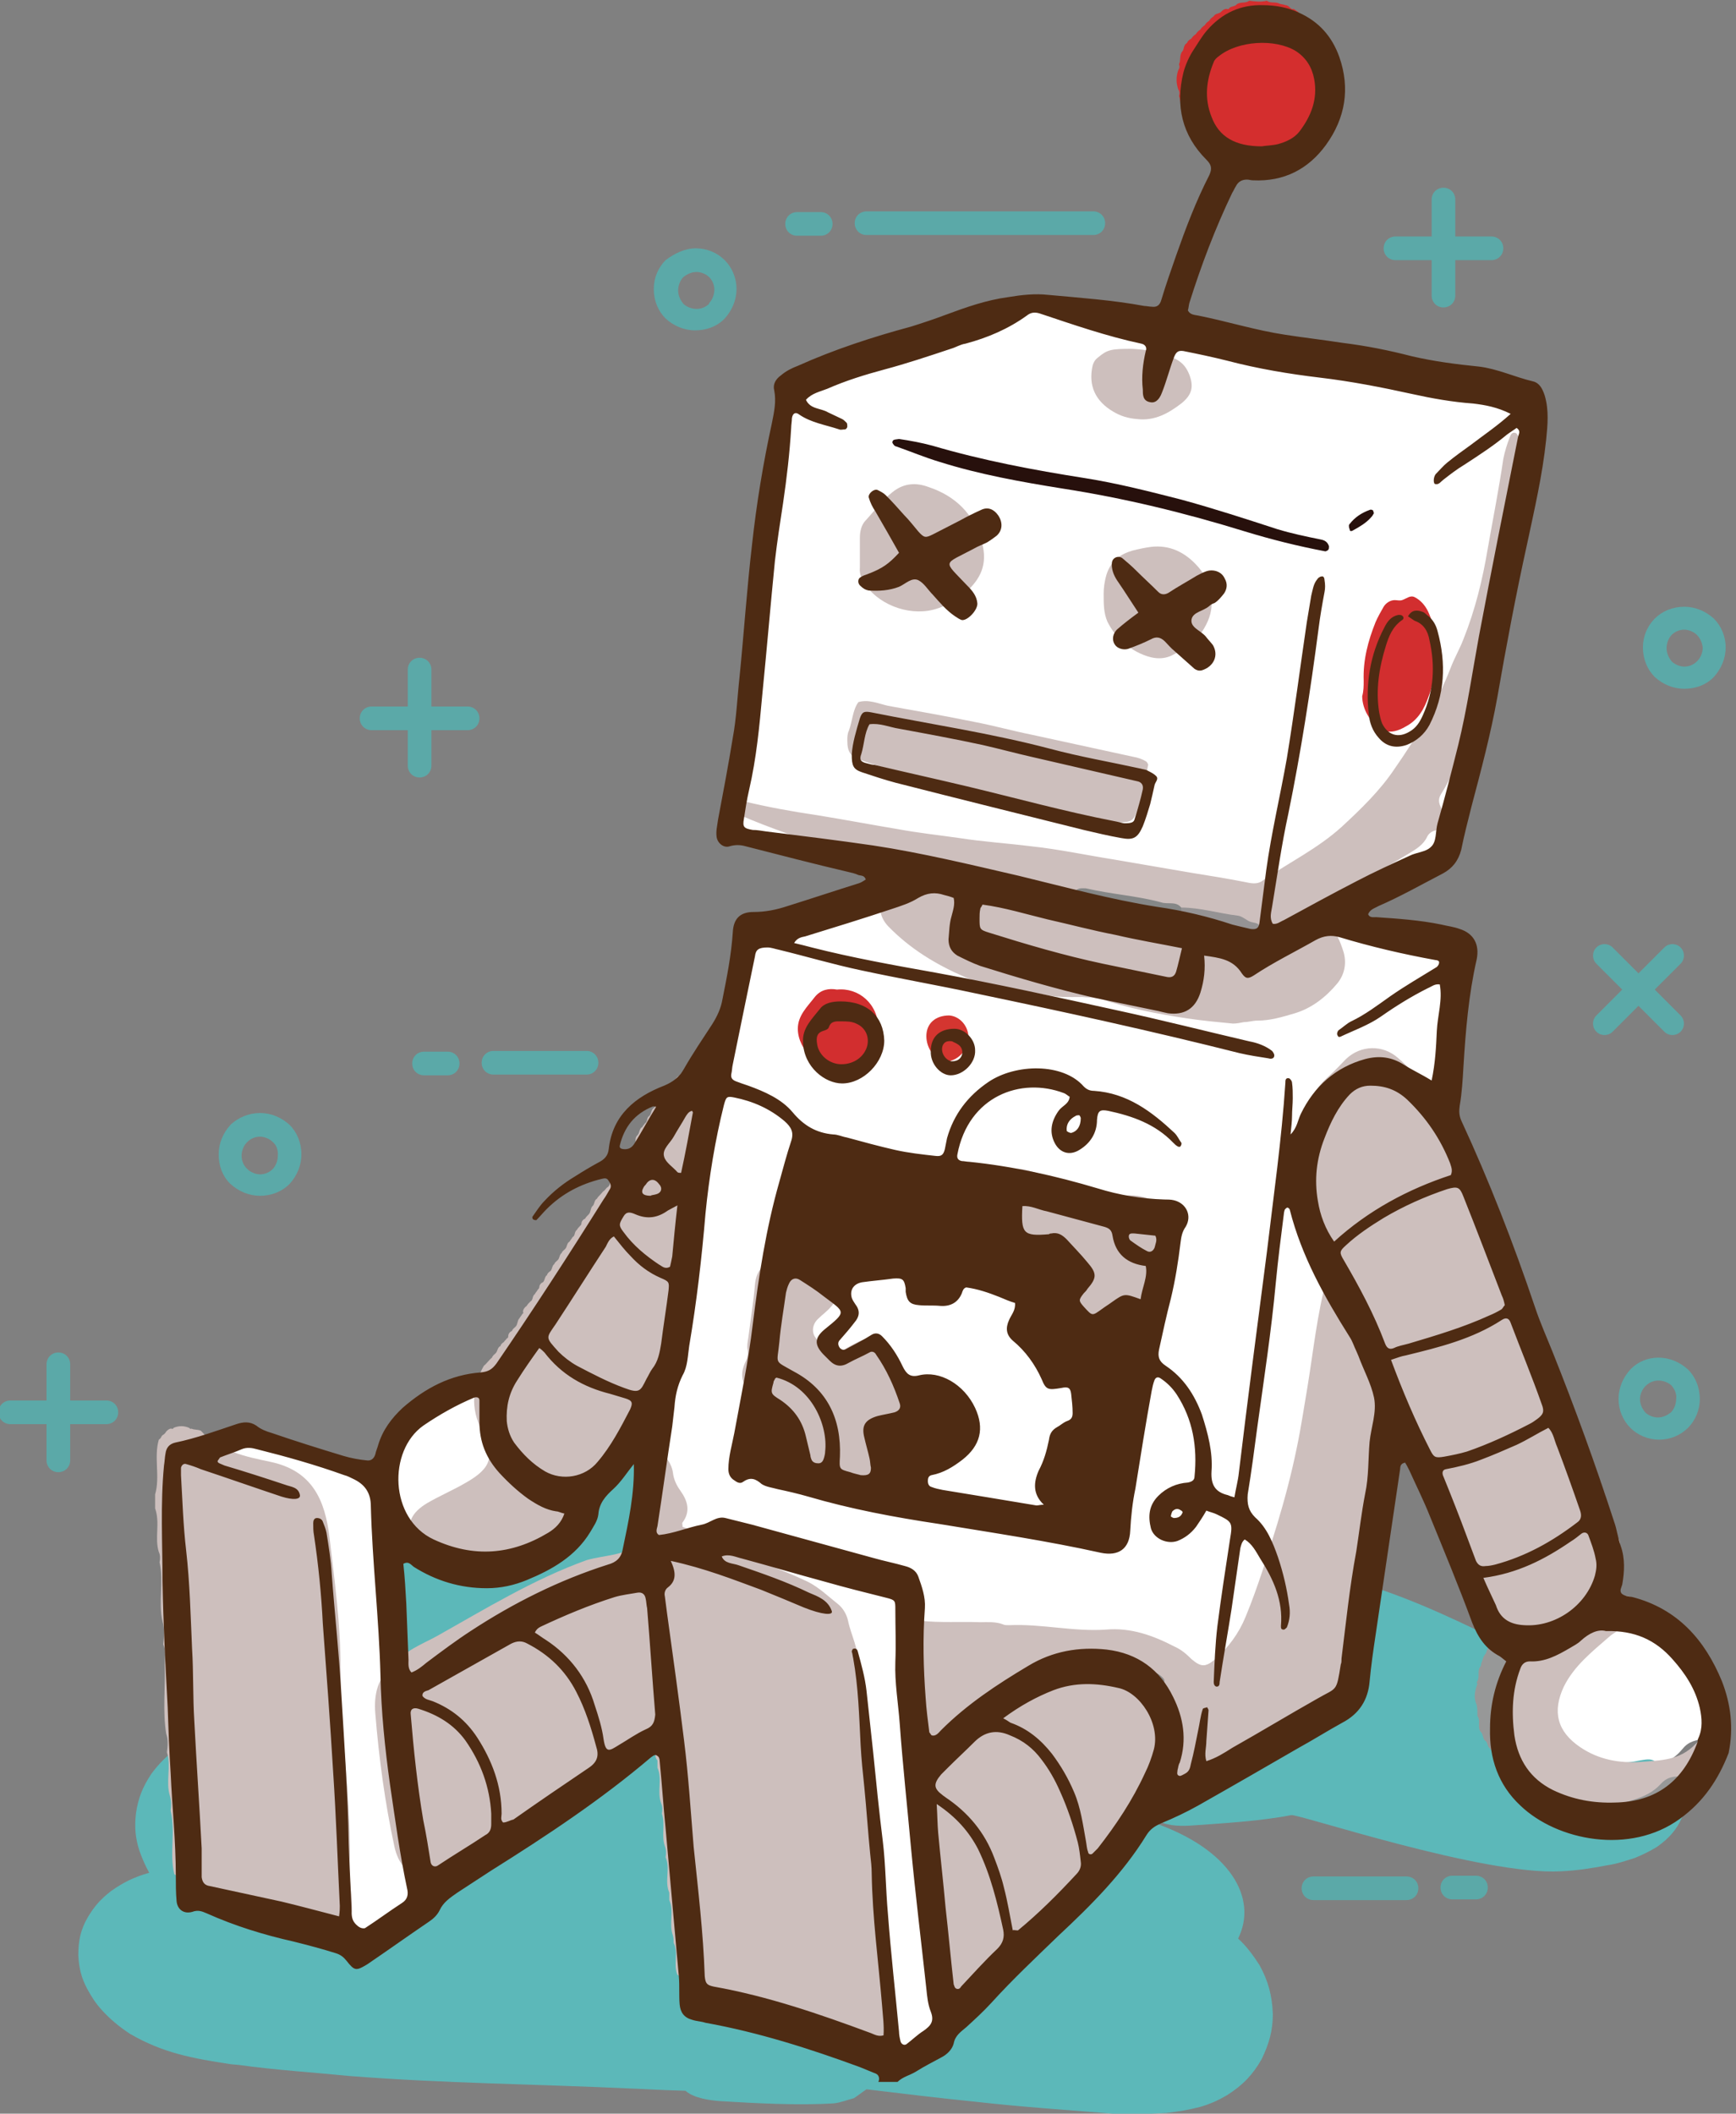 <?xml version="1.0" encoding="utf-8"?>
<!-- Generator: Adobe Illustrator 22.0.1, SVG Export Plug-In . SVG Version: 6.00 Build 0)  -->
<svg version="1.1" id="katman_1" xmlns="http://www.w3.org/2000/svg" xmlns:xlink="http://www.w3.org/1999/xlink" x="0px" y="0px"
	 viewBox="0 0 235 286" style="enable-background:new 0 0 235 286;" xml:space="preserve">
<rect x="0" y="0" width="235" height="286" fill="#808080" stroke="none"/>
<style type="text/css">
	.st0{fill-rule:evenodd;clip-rule:evenodd;fill:#5CB8B9;}
	.st1{fill:#FFFFFF;}
	.st2{fill-rule:evenodd;clip-rule:evenodd;fill:#FFFFFF;}
	.st3{fill-rule:evenodd;clip-rule:evenodd;fill:#CDBFBD;}
	.st4{fill-rule:evenodd;clip-rule:evenodd;fill:#D42E2E;}
	.st5{fill-rule:evenodd;clip-rule:evenodd;fill:#979898;}
	.st6{fill-rule:evenodd;clip-rule:evenodd;fill:#D22E2F;}
	.st7{fill-rule:evenodd;clip-rule:evenodd;fill:#FAFDFF;}
	.st8{fill-rule:evenodd;clip-rule:evenodd;fill:#D43530;}
	.st9{fill-rule:evenodd;clip-rule:evenodd;fill:#F6F4F4;}
	.st10{fill-rule:evenodd;clip-rule:evenodd;fill:#D3D4D4;}
	.st11{fill-rule:evenodd;clip-rule:evenodd;fill:#C4C7C9;}
	.st12{fill-rule:evenodd;clip-rule:evenodd;fill:#8C8D8C;}
	.st13{fill-rule:evenodd;clip-rule:evenodd;fill:#959394;}
	.st14{fill-rule:evenodd;clip-rule:evenodd;fill:#858787;}
	.st15{fill-rule:evenodd;clip-rule:evenodd;fill:#858585;}
	.st16{fill-rule:evenodd;clip-rule:evenodd;fill:#4E2B13;}
	.st17{fill-rule:evenodd;clip-rule:evenodd;fill:#27100C;}
	.st18{fill-rule:evenodd;clip-rule:evenodd;fill:#5BA9A8;}
</style>
<g>
	<g>
		<path class="st0" d="M117.3,282.7c5,0.6,9.9,1.2,14.9,1.7c6.2,0.7,12.3,1.1,18.5,1.6c2.5,0.2,4.7,0,7.2-0.1
			c1.7-0.2,2.9-0.4,4.5-0.8c1.4-0.4,2.5-0.9,3.7-1.6c2.2-1.4,3.5-2.8,4.7-4.9c1-2.1,1.5-3.8,1.5-6.1c-0.1-2.5-0.6-4.4-1.8-6.6
			c-0.9-1.4-1.8-2.6-2.9-3.6c2.7-5.4-1-12.1-11.5-15.7l1-0.1c1.1,0.6,3,0.6,4.3,0.5c4.3-0.3,9.3-0.6,13.4-1.4
			c0.9-0.2,26,8.2,36.5,7.6c2.2-0.1,4.1-0.4,6.2-0.8c1.4-0.2,2.5-0.6,3.8-1c1.2-0.5,2-0.9,3-1.5c1.7-1.2,2.7-2.4,3.4-4
			c0.6-1.6,0.7-2.9,0.4-4.5c-0.4-1.8-1.1-3.1-2.5-4.6c-1-0.9-2-1.7-3-2.3c1.7-4.4-3.2-9.3-14.4-10.4c-3.5-0.2-20-11.4-35.8-12
			c-0.4-1-1.1-1.8-2-2.8c-1-0.9-2-1.6-3-2.2c1.7-4.1-3.2-8.6-14.4-9.7c-10.3-0.5-102.5-6.4-105.7,2.8c-1.7,0.3-3.4,0.8-5.2,1.5
			c-2.7,1.2-4.4,2.4-5.7,4.4c-0.8,1.3-1.1,2.4-1,3.8c0.1,1.2,0.4,2.2,1.1,3.3c0.5,0.7,1,1.3,1.5,1.8c-1.7,0.6-2.9,1.2-4.2,2.2
			c-1,0.8-1.6,1.6-2.2,2.6c-0.6,1.3-0.7,2.3-0.4,3.6c0.3,1.1,0.8,1.9,1.6,2.9c0.6,0.7,1.3,1.2,2.1,1.7c1.2,0.7,2.3,1.2,3.7,1.8
			c0.3,0.1,0.6,0.2,0.9,0.3c-2.8,0.6-4.7,1.6-5.3,3.1c-2,0.2-4,0.6-6.2,1.3c-3.3,1.3-5.5,2.8-7.5,5.5c-1.2,1.8-1.8,3.3-2.1,5.4
			c-0.2,1.8-0.1,3.3,0.5,5.1c0.4,1.1,0.8,2,1.3,2.9c-2.1,0.6-3.5,1.3-5.2,2.5c-1.4,1.1-2.2,2-3.1,3.5c-1,1.7-1.3,3.2-1.3,5.2
			c0.1,1.7,0.4,3,1.2,4.5c0.6,1.1,1.1,1.9,2,2.9c1.2,1.3,2.3,2.2,3.8,3.2c4.5,2.6,8.4,3.3,13.6,4.1c0.1,0,0.9,0.1,1.1,0.1
			c5,0.7,10,1,15,1.5c12.7,1,25.5,1.1,38.2,1.7c0.6,0,3.6,0.2,7.3,0.3c1.1,1,3.3,1.3,4.7,1.4c4.9,0.3,10.6,0.6,15.4,0.3
			c0.9-0.1,1.9-0.5,2.7-0.7C116.2,283.5,116.7,283.1,117.3,282.7L117.3,282.7z M87.6,229.2c0.2,0.5,0.4,0.9,0.7,1.4
			c0.5,0.8,1,1.4,1.5,2c-0.5,0.2-0.9,0.4-1.3,0.6c-6.6-1-13-1.9-19.1-2.6C75.4,230.2,81.5,229.7,87.6,229.2z"/>
		<g>
			<path class="st1" d="M201.6,89.9c-2.1-0.2-1.9,1.6-2.2,2.8c-1.1,4-1.9,8.2-3.6,12c-0.8,1.7-2,3.3-1.4,5.4
				c0.2,0.7-0.3,1.3-0.9,1.8c-1.5,1.5-3,2.9-4.9,4c-2.9,1.7-6,3.1-8.9,5.1c-2.9,2-2.9,2-0.6,4.6c2.8,3.1,2.6,6.1-0.7,8.8
				c-1.4,1.1-2.9,1.9-4.6,2.4c-4.5,1.2-9,1.2-13.5,0.3c-7.5-1.4-15-3-22.7-3.6c-6.5-0.5-12.2-3.7-16.8-8.4c-2-2.1-1.6-3.8,1.1-4.7
				c1.4-0.5,3.4-0.9,3.2-2.5c-0.3-1.7-2.4-1.6-4-1.7c-0.2,0-0.3,0.1-0.5,0.2c-0.2,0.2-0.3,0.4-0.1,0.7h0c0.2,0.3,0.6,0.3,0.9,0.3
				c-0.3,0-0.6,0-0.9,0.3l0,0c-0.4,0.5-1.2,0-1.6,0.5l0,0c-0.1,0.1-0.2,0.2-0.3,0.2c0.1,1.3-0.7,2.7-2.4,2.9
				c-3.9,0.4-7.7,2.6-11.5,3.5c-1.6,0.4-3.1,0.6-4.7,1c1,4.5-2.7,11.2-3.4,14.7c-0.2,1-0.9,1.6-1.6,1.7c0,0.3,0,0.6-0.2,0.8
				c0.1,0.1,0,0.3,0,0.4c-0.4,0.4-0.5,0.9-0.4,1.5c0.1,0.3,0.1,0.5,0.3,0.7c0.1,0.2,0.2,0.5,0.4,0.7c0.6,1.1,0.6,2.2,0.4,3.3
				c-2,8.2-2.3,16.5-3.4,24.8c-0.5,4-1.2,7.9-3.4,11.4c-1,1.6-1.9,3.3-2.5,5.2c0.1,0.9,0.1,1.8,0,2.7c1.2,0,2.4,0.8,2.4,2.4
				c-0.1,4.3-0.8,8.8-3,12.5c0.2,0.2,0.5,0.4,0.9,0.5c1.5-3.7,1.8-7.7,2.7-11.7c1.7,2.4,2.8,5.6,2.8,8.3c0,0.8,0.2,1.4,0.9,1.7
				c2.4,0.9,4.1,2.9,6.7,3.5c2.1,0.5,4.1,1.6,6.2,2.2c6.2,2,9.3,6.3,10.1,12.7c1.8,14.3,2.7,28.7,4.1,43c0.3,2.6,1.1,5.4-0.5,7.9
				c0,0.5,0.3,0.7,0.7,0.9l0,0c0.2,0.2,0.3,0.4,0.5,0.5c0.1,0.2,0.3,0.4,0.5,0.5h0.5c0.2-0.2,0.4-0.3,0.5-0.6c0,0,0,0,0,0l0,0
				c0,0,0,0,0,0c0.2-0.1,0.4-0.3,0.5-0.5c0,0,0,0,0,0l0,0c0,0,0,0,0,0c0.2-0.1,0.4-0.3,0.5-0.5l0,0c0.2-0.2,0.4-0.3,0.5-0.5l0,0
				c0.2-0.3,0.7-0.2,1-0.6l0,0c0,0,0,0,0,0c0.2-0.1,0.4-0.3,0.6-0.5l0,0c1.4-1,2.7-2.2,3.7-3.7l0,0c0.3-0.4,0.3-0.8,0.1-1.2
				c-2.8-2.1-3.4-5-3.6-8.3c-0.3-4.5-1-9-1.3-13.5c-0.3-3.9-1.7-8,0.6-11.8c0.4-0.6,0.1-1.2-0.3-1.7c-2.8-3.3-2.3-7.4-2.6-11.3
				c-0.3-3.4,0.7-4,4.2-4c7.3-0.1,14.6,1.1,22,1c4.6,0,8.8,0.8,12.5,3.7c1.5,1.2,2.9,1,4.3-0.2c2-1.8,3.5-4,4.4-6.4
				c3.1-8.1,5.6-16.4,7.2-24.9c1.4-7.2,1.9-14.6,3.9-21.6c0.4-1.5-0.1-2.5-1.1-3.5c-1.4-1.4-2.5-2.9-3.3-4.7
				c-3.3-7.5,0.9-15.9,7.2-20.4c1-0.7,2.1-0.7,3.3-0.4c1.5,0.4,2.5,1.6,3.6,2.5c1.2,1.1,2,2.7,3.9,2.8c0.1-0.2,0.1-0.4,0.2-0.6
				c0.1-0.2,0.2-0.3,0.4-0.5l0,0c0.1-0.2,0.3-0.4,0.5-0.5l0,0c0.1-0.2,0.3-0.3,0.5-0.5l0,0c0.1-0.2,0.3-0.3,0.5-0.5l0,0
				c0.2-0.2,0.3-0.4,0.5-0.5c0.7-1.2-0.1-2.6,0.5-3.7c0-0.5,0-1,0.1-1.5c0.6-1.6-0.2-3.2,0.5-4.8c0-0.3,0-0.7,0.1-1
				c0.4-1.2,0.3-2.4,0-3.7l0,0c-0.4-0.3-0.3-0.7,0-1c0,0,0,0,0,0l0,0c0,0,0,0,0,0c0.2-0.2,0.4-0.3,0.5-0.5c0,0,0,0,0,0l0,0
				c0,0,0,0,0,0c0,0,0.1-0.1,0.1-0.1c0-0.1,0-0.2-0.1-0.3l0,0c-0.2-0.2-0.3-0.4-0.5-0.6l0,0c-0.2-0.1-0.4-0.3-0.5-0.5l0,0
				c-0.2-0.1-0.4-0.3-0.5-0.5l0,0c-0.2-0.1-0.4-0.3-0.5-0.5l0,0c-0.1-0.1-0.2-0.1-0.2-0.2c-3.6,0-7.3-0.4-10.9-0.4
				c-1.8,0-2.6-1.6-2.4-3c-0.1,0-0.1,0-0.2-0.1c-0.4-0.3-0.3-0.7,0-1l0,0c0.3-0.3,0.8-0.2,1-0.5c0,0,0,0,0,0l0,0c0,0,0,0,0,0
				c0.3-0.2,0.8-0.2,1.1-0.5l0,0c0.2-0.1,0.4-0.3,0.6-0.4c0.1-0.1,0.2-0.1,0.4-0.1c0.4-0.2,0.9-0.1,1.2-0.5c0,0,0,0,0,0l0,0
				c0,0,0,0,0,0c0.3-0.2,0.8-0.2,1.1-0.5c0,0,0,0,0,0l0,0c0,0,0,0,0,0c0.3-0.2,0.8-0.2,1.1-0.5c0,0,0,0,0,0l0,0c0,0,0,0,0,0
				c0.3-0.3,0.8-0.2,1.1-0.5l0,0c0.4-0.5,1.2,0,1.6-0.5c0,0,0,0,0,0l0,0c0,0,0,0,0,0c2.6-0.6,4.2-2.4,5.2-4.8c0-0.2,0-0.3,0.1-0.5
				c0.5-0.6-0.1-1.5,0.5-2.1c0-0.2,0-0.3,0.1-0.5c0.4-0.5,0-1.1,0.5-1.6l0,0c0.6-0.6,0-1.5,0.5-2.1l0,0c0.5-0.5,0.1-1.2,0.5-1.7
				c0-0.1,0-0.3,0.1-0.4c0.4-0.5,0.1-1.2,0.5-1.6c0-0.2,0-0.3,0.1-0.5c0.4-0.5,0-1.1,0.5-1.6l0,0c0.6-0.6,0-1.5,0.5-2.2
				c0-0.2,0-0.3,0.1-0.5c0.4-0.5,0.1-1.2,0.4-1.7c0-0.1,0-0.3,0-0.4c0.5-0.7,0-1.5,0.5-2.2c0-0.1,0-0.3,0-0.4
				C201.9,91.5,201.6,90.7,201.6,89.9z"/>
			<path class="st1" d="M232.9,229.9c-0.1-0.1-0.1-0.3-0.1-0.4c-0.4-0.5,0-1.2-0.5-1.7l0,0c-0.3-0.3-0.2-0.8-0.5-1.1
				c-0.1-0.1-0.1-0.2-0.1-0.3c-0.1-0.3-0.3-0.5-0.4-0.7l0,0c-0.4-0.2-0.2-0.8-0.6-1l0,0c-0.1-0.2-0.3-0.4-0.5-0.6l0,0
				c-0.3-0.2-0.2-0.7-0.6-1c0,0,0,0,0,0l0,0c0,0,0,0,0,0c-0.1-0.2-0.3-0.4-0.5-0.6c0,0,0,0,0,0l0,0c0,0,0,0,0,0
				c-0.1-0.2-0.3-0.4-0.5-0.5c0,0,0,0,0,0l0,0c0,0,0,0,0,0c-0.1-0.2-0.3-0.4-0.5-0.5c0,0,0,0,0,0l0,0c0,0,0,0,0,0
				c-0.1-0.2-0.3-0.4-0.5-0.5l0,0c-0.2-0.2-0.3-0.4-0.5-0.5l0,0c-0.2-0.2-0.3-0.4-0.5-0.5l0,0c-0.2-0.2-0.3-0.4-0.5-0.5l0,0
				c-0.2-0.2-0.3-0.4-0.5-0.5l0,0c-0.2-0.2-0.3-0.4-0.5-0.5c0,0,0,0,0,0l0,0c0,0,0,0,0,0c-0.1-0.2-0.3-0.4-0.5-0.5c0,0,0,0,0,0l0,0
				c0,0,0,0,0,0c-0.2-0.3-0.4-0.4-0.7-0.5c-0.1,0-0.2,0-0.3-0.1c-0.2-0.1-0.4-0.3-0.6-0.4c-0.2,0-0.3,0-0.4-0.1
				c-0.2-0.1-0.4-0.3-0.6-0.4c-0.2,0-0.3,0-0.4-0.1c-0.3-0.2-0.8-0.2-1.1-0.4c-0.3,0-0.6-0.1-1-0.1c-1-0.4-2.2,0-3.2-0.5
				c-0.5,0.5-1.1,0.9-1.5,1.4c-0.4,0.5-1,0.8-1.3,1.7c1.3-0.5,2.3-0.8,3.3-1.2c0.5-0.2,1-0.3,1.5-0.2c0.3,0.1,0.7,0.2,0.8,0.6
				c0.2,0.4,0,0.6-0.3,0.9c-2.1,1.8-4.3,3.5-6.3,5.5c-1.3,1.3-2.1,2.8-2.8,4.4c-1,2.3-0.3,5.3,1.6,6.9c3.1,2.6,6.7,3.7,10.7,2.8
				c0.7-0.1,1.4-0.3,2,0.1c0.7,0.4,1.3,0.1,2-0.2c0.7-0.3,1.3-0.9,1.8-1.5c0.8-1,1.9-1.2,3-1.3c0.5,0,0.5,0.4,0.6,0.7
				c0.2,0.1,0.4,0.1,0.5-0.2c0-0.1,0-0.3,0.1-0.4c0.2-0.3,0.2-0.8,0.5-1l0,0c0.5-0.4,0-1.2,0.5-1.6l0,0
				C233.3,231.6,233.3,230.8,232.9,229.9z"/>
			<path class="st1" d="M208.2,55.2c-0.1-0.2-0.3-0.4-0.5-0.5c0,0,0,0,0,0l0,0c0,0,0,0,0,0c-0.1-0.2-0.3-0.4-0.5-0.6l0,0
				c-0.2-0.2-0.3-0.4-0.5-0.5l0,0c-0.2-0.1-0.4-0.3-0.5-0.5l0,0c-0.2-0.1-0.4-0.3-0.5-0.5l0,0c-0.1-0.1-0.3-0.2-0.4-0.3
				c-0.4,0-0.8-0.1-1.2-0.2c-5.9-1.5-12.4-1.3-18.4-2.3c-6.2-1-12.2-2-18.3-3.8c-6.1-1.8-11.7-2.3-17.9-3.1
				c-2.5-0.3-5.3-1.5-7.8-1.5c-1.7-0.1-3.2-0.2-4.7-0.6c-0.5,0.3-1.1,0.5-1.7,0.7c-3.1,0.9-5.8,2.6-8.8,3.7c-2.7,1-5.4,1.8-8.1,2.7
				c-4.4,1.5-8.5,3.8-13,5.4c0.8,3.5,0.4,7.1-0.2,10.8c-0.8,4.9-1.6,9.7-2.4,14.6c-1.8,11.1-1.8,22.6-4.7,33.4
				c0.2,0.1,0.3,0.3,0.5,0.4l0,0c0.2,0.2,0.4,0.4,0.6,0.5l0,0c0.5,0.5,1.2,0.2,1.7,0.5l0.2,0l0.2,0.1c0.5,0.5,1.2,0.1,1.7,0.5l0.2,0
				l0.2,0.1c0.8,0.6,1.8-0.1,2.6,0.5l0,0c1.2,0.7,2.6-0.1,3.8,0.5l0.2,0l0.2,0.1c0.7,0.5,1.4,0.3,2.1,0.2c0.1-1.7-1.4-1.5-2.3-1.9
				c-3.2-1.2-6.5-2.1-9.5-3.7c0.2-0.2,0.3-0.3,0.5-0.3c13.1,2.6,26.3,4.7,39.6,6.2c9.1,1,18.1,3.1,27.2,4.5c1.3,0.2,2.6,0.4,3.8-0.3
				c4.2-2.7,8.6-5.1,12.1-8.7c9.8-9.9,15.6-22,18.5-35.6c1-4.9,1.6-9.9,2.7-15.1c0.9,1.9,0.3,3.7,1.1,5.2c0.2,0.3,0.5,0.3,0.7,0
				c0-0.2,0-0.3,0.1-0.4c0.5-0.7,0-1.5,0.5-2.2c0-0.1,0-0.3,0-0.4c0.6-0.8-0.1-1.9,0.5-2.7c0-0.2,0-0.3,0.1-0.5
				c0.5-0.6-0.1-1.5,0.5-2.2c0-0.2,0-0.3,0.1-0.5C208.5,56.1,208.7,55.6,208.2,55.2L208.2,55.2z"/>
			<path class="st1" d="M66,193.8c-0.4-0.7-1.1-1.4-1.1-2.3c0-1.4-0.1-2.8,0.2-4.2c-3.3,1.3-6.9,1.9-10.1,3.7
				c-3.3,1.8-2.1,6.3-6.2,7.7c-3,1-6.3-1.8-8.7-3.1c-4.3-2.3-8.1-2.1-12.2-0.6c0,0.1,0,0.2,0,0.3c0,0.7,0.5,0.8,1,1
				c3.7,1.2,7.5,2.4,11.2,3.6c1.1,0.3,1.6,0.8,1.7,2c0,0.5,0.2,1.1,0.5,1.4c1.2,1.4,1.3,3.1,1.4,4.7c0.2,2.6,0.9,5.2,0.7,7.8
				c0,0.3,0,0.5,0.1,0.8c0.6,1.7,0.4,3.5,0.5,5.2c0,0.5-0.1,1.1,0.1,1.6c0.6,1.9,0.4,3.8,0.4,5.7c0,2.6,0,5.2,0,7.9
				c0,0.8,0,1.6,0.2,2.3c0.4,2,0.8,4.1,0.9,6.2c0.2,4.2-0.3,8.4,0.5,12.5c0.2,1.2-0.5,2.2-1.8,2.4c-0.4,0.1-0.9,0-1.3,0.1
				c-0.1,0-0.1,0.1-0.1,0.2c0,0.1,0.1,0.2,0.3,0.2c0.1,0,0.3,0,0.4,0.1c0.3,0.3,0.7,0.3,1,0c0.2,0,0.4,0,0.6,0
				c0.2,0.2,0.4,0.3,0.5,0.5l0,0c0.2,0.2,0.3,0.4,0.5,0.5l0,0c0.2,0.2,0.3,0.4,0.6,0.5l0,0c0.3,0.4,0.7,0.4,1,0l0,0
				c0.2-0.1,0.4-0.3,0.6-0.5l0,0c0.2-0.3,0.8-0.2,1-0.6l0,0c0.2-0.1,0.4-0.3,0.6-0.5l0,0c0.2-0.3,0.8-0.2,1-0.6l0,0
				c0.2-0.1,0.4-0.3,0.6-0.5l0,0c0.2-0.3,0.7-0.2,1-0.6c0,0,0,0,0,0l0,0c0,0,0,0,0,0c0.2-0.1,0.4-0.3,0.6-0.5c0,0,0,0,0,0l0,0
				c0,0,0,0,0,0c0.2-0.1,0.4-0.3,0.6-0.5l0,0c1.4-1,2.5-2.3,3.7-3.6l0.1-0.1c0.1-0.1,0.1-0.3,0-0.5c-1.3-0.1-1.9-1.2-2.7-1.9
				c-0.7-0.6-1-1.3-1.1-2.2c-0.4-2.7-1-5.4-1.4-8.2c-0.3-1.7-0.4-3.4-0.6-5.2c-0.1-0.9-0.1-1.9-0.3-2.8c-0.4-1.4-0.3-2.8-0.2-4.1
				c0.1-1.8,1.3-3,2.5-4.1c0.8-6-0.6-11.9-0.5-17.9c0.7,0.2,1.3,1.1,2.1,0.6c0-0.3,0-0.7,0-1c-0.2-1.4,0.5-2.2,1.6-3
				c1.8-1.1,3.7-2,5.6-2.9c2.1-1,3.4-2.6,4.2-4.8c0.2-0.5,0.2-1-0.2-1.5C66.8,194.7,66.3,194.3,66,193.8z"/>
			<path class="st2" d="M196.7,144.8C196.7,144.8,196.7,144.8,196.7,144.8C196.7,144.8,196.7,144.8,196.7,144.8L196.7,144.8z"/>
			<polygon class="st2" points="124.7,276 124.7,276 124.7,276 			"/>
			<path class="st3" d="M129.1,270.9c-2.1-0.8-3.5-2-3.8-4.4c-0.4-3.5-0.9-7.1-1-10.6c-0.8-2.3-0.2-4.9-0.9-7.3
				c-0.3-1.2,0.1-2.5-0.2-3.6c-0.6-1.7,0.3-3.5-0.4-5.1c-0.2-0.5,0.2-1,0.5-1.5c0.4-0.6,0.9-1.3,1.5-1.9c-0.3-0.3-0.5-0.8-0.8-1
				c-1.5-1-1.9-2.6-2-4.1c-0.1-2.6-0.8-5.2-0.7-7.8c0-0.8,0.1-1.5,0.4-2.3c0.5-1.3,1.6-2.2,2.9-2c2.7,0.3,5.4,0.1,8.1,0.2
				c1,0,2.1-0.1,3.1,0.3c0.2,0.1,0.5,0.1,0.8,0.1c4.4-0.2,8.7,0.9,13.1,0.6c3.4-0.3,6.4,0.8,9.3,2.3c0.9,0.4,1.6,1,2.3,1.7
				c1.3,1.1,1.9,1.1,3.2,0c1.8-1.6,3.2-3.5,4.1-5.7c1.7-4.1,3-8.4,4.3-12.6c1-3.3,1.9-6.7,2.6-10.1c0.6-2.8,1-5.6,1.5-8.5
				c0.8-4.9,1.3-9.8,2.6-14.6c0.1-0.3,0-0.6,0.2-0.8c1-1.5,0.3-2.5-0.9-3.5c-3.5-3.1-4.6-7.3-4.4-11.8c0.1-1.4,0.5-2.7,1-4.1
				c1-2.7,2.2-5.3,4.5-7.3c0.8-0.7,1.5-1.5,2.2-2.2c2-1.9,5-2,7.1-0.1c1.4,1.2,2.6,2.6,3.9,3.9c0.4,0.4,0.8,0.7,1.2,1l0.2,0
				c0.1,0.2,0.2,0.4,0.4,0.5l0.1,0.1c0.1,0.2,0.3,0.4,0.5,0.5l0,0c0.1,0.2,0.3,0.4,0.5,0.6l0,0c0.2,0.2,0.4,0.3,0.5,0.6l-0.1-0.1
				c0.4,0.2,0.3,0.7,0.6,1l0,0c0.2,0.2,0.4,0.4,0.4,0.6l-0.1-0.1c0.5,0.2,0.4,0.7,0.6,1.1l0,0c0.4,0.3,0.4,0.8,0.6,1.2
				c-0.1,0.1,0,0.3,0.1,0.3c0.3,0.3,0.2,0.8,0.5,1l0,0c0.3,0.3,0.2,0.8,0.5,1.1l0,0c0.6,0.4,0.2,1.2,0.5,1.7l0,0
				c0.5,0.2,0.4,0.7,0.6,1l0,0c0.4,0.3,0.3,0.8,0.5,1.2c-0.1,0.1,0,0.3,0.1,0.3c0.3,0.3,0.2,0.8,0.5,1.1l0,0
				c0.4,0.3,0.3,0.8,0.5,1.2c-0.1,0.1,0,0.3,0.1,0.3c0.3,0.3,0.2,0.8,0.5,1.1l0,0c0.4,0.3,0.3,0.8,0.5,1.2c-0.1,0.2,0,0.3,0.1,0.4
				c0.3,0.3,0.2,0.8,0.4,1.1l0,0c0.5,0.4,0.1,1.2,0.6,1.5l0,0c0.3,0.3,0.3,0.8,0.5,1.2c-0.1,0.2,0,0.3,0.1,0.4
				c0.2,0.3,0.2,0.8,0.4,1.1l0,0c0.3,0.4,0.3,0.8,0.5,1.3c-0.1,0.1,0,0.2,0.1,0.3c0.3,0.4,0.3,0.8,0.4,1.3c-0.1,0.1,0,0.2,0.1,0.3
				c0.4,0.5,0.1,1.2,0.4,1.7l0,0c0.5,0.2,0.4,0.8,0.6,1.2c-0.1,0.2,0,0.3,0.1,0.4c0.3,0.4,0.2,0.8,0.4,1.2c-0.1,0.2,0,0.3,0.1,0.4
				c0.2,0.3,0.2,0.8,0.4,1.1l0,0c0.3,0.3,0.3,0.8,0.5,1.2c-0.1,0.1,0,0.3,0.1,0.3c0.3,0.3,0.2,0.8,0.5,1.1l0,0
				c0.4,0.3,0.3,0.8,0.5,1.2c-0.1,0.1,0,0.2,0.1,0.3c0.3,0.3,0.2,0.8,0.5,1.1l0,0c0.4,0.3,0.3,0.8,0.5,1.2c-0.1,0.1,0,0.3,0.1,0.3
				c0.3,0.3,0.2,0.8,0.5,1.1l0,0c0.6,0.6,0.1,1.5,0.5,2.2l0,0c0.3,0.1,0.5,0.4,0.6,0.7c-0.1,0.1,0,0.2,0.1,0.3
				c0.3,0.3,0.2,0.8,0.5,1.1l0,0c0.5,0.4,0.1,1.2,0.5,1.6l0,0c0.3,0.3,0.3,0.8,0.5,1.3c-0.1,0.1,0,0.2,0.1,0.3
				c0.3,0.3,0.3,0.8,0.5,1.2c-0.1,0.2,0,0.3,0.1,0.4c0.3,0.3,0.2,0.8,0.4,1.1l0,0c0.5,0.4,0.1,1.2,0.6,1.6l0,0
				c0.4,0.3,0.3,0.8,0.5,1.3c-0.1,0.1,0,0.2,0.1,0.3c0.3,0.4,0.3,0.8,0.4,1.3c-0.1,0.1,0,0.2,0.1,0.3c0.5,0.6-0.1,1.5,0.5,2.1l0,0
				c0.3,0.3,0.2,0.8,0.5,1.1l0,0c0.5,0.4,0.1,1.2,0.5,1.6l0,0c0.5,0.5,0.1,1.2,0.5,1.7c0,0.8,0,1.5,0,2.3c-0.2,0.4-0.1,0.9-0.5,1.3
				l0,0c-0.3,0.3-0.2,0.8-0.6,1.1l0.1-0.1c-0.1,0.3-0.3,0.4-0.5,0.6l0,0c-0.2,0.2-0.3,0.4-0.4,0.6l0,0c-0.2,0.3-0.3,0.7-0.5,1
				c-0.3,0.4-0.7,0.8-1.2,1.1c1.6-0.2,3.4-1.5,4.3,0.3c0.9,1.9-1.3,2.5-2.4,3.5c-2.3,2-4.7,3.9-6.1,6.7c-1.6,3.4-0.9,6.1,2.2,8.2
				c2.5,1.7,5.3,2.2,8.2,2c2.7-0.2,5.3-0.2,7.4-2.4c0.6-0.6,2.3-1.8,3,0.4c0,0.3-0.1,0.5-0.2,0.7c0,0.2,0,0.4,0,0.5
				c0.3,0.4,0.3,0.7,0,1l0,0c-0.3,0.3-0.2,0.9-0.6,1l0.1-0.1c-0.2,0.5-0.7,0.3-1,0.7l0,0c-0.2,0.2-0.3,0.4-0.6,0.5l0-0.1
				c-0.2,0.5-0.7,0.4-1,0.6l0,0c-0.2,0.2-0.4,0.4-0.7,0.4c-0.8,0.3-1.6,0.7-2.3,1.3c-6.3,5.5-18.2,2.5-22-5.4
				c-1.9-3.9-0.6-7.9,0.8-11.7c0.4-1.1,1.4-2.2-0.1-3.2c-0.3-0.2-0.6-0.5-0.9-0.8l0,0c-0.2-0.1-0.4-0.3-0.6-0.5l0,0
				c-0.2-0.1-0.4-0.3-0.5-0.5l0,0c-0.2-0.2-0.4-0.3-0.5-0.5l0,0c-0.2-0.2-0.4-0.3-0.5-0.5l0,0c-0.2-0.2-0.4-0.3-0.5-0.5l0,0
				c-0.2-0.2-0.4-0.3-0.5-0.5l0,0c-0.2-0.2-0.4-0.3-0.5-0.5l0,0c-0.2-0.2-0.4-0.3-0.5-0.6l0,0.1c-0.4-0.3-0.4-0.8-0.5-1.3
				c0.1-0.1,0-0.2-0.1-0.3c-0.3-0.3-0.2-0.8-0.5-1.1l0,0c-0.3-0.3-0.3-0.8-0.5-1.1l0,0c-0.4-0.3-0.4-0.8-0.5-1.3l0-0.1
				c0.1-0.3,0.2-0.5,0-0.8l0,0c-0.2-0.2-0.4-0.3-0.5-0.6l0.1,0.1c-0.5-0.3-0.4-0.8-0.6-1.2c0.1-0.1,0-0.3-0.1-0.4
				c-0.3-0.3-0.2-0.8-0.4-1.1l0,0c-0.4-0.3-0.4-0.8-0.5-1.3c0.1-0.1,0.1-0.2-0.1-0.3c-0.3-0.3-0.2-0.8-0.5-1.2
				c0.1-0.2,0-0.3-0.1-0.4c-0.2-0.3-0.2-0.8-0.4-1.1l0,0c-0.3-0.3-0.3-0.8-0.5-1.2c0.1-0.2,0-0.3-0.1-0.4c-0.2-0.3-0.2-0.8-0.4-1.1
				l0,0c-0.3-0.3-0.3-0.8-0.5-1.2c0.1-0.2,0-0.3-0.1-0.4c-0.2-0.3-0.1-0.8-0.5-1l0,0c-0.3-0.3-0.2-0.8-0.5-1.1l0,0
				c-0.1-0.1-0.2-0.2-0.2-0.3c0-0.1,0.1-0.2,0.1-0.2l0,0c0.1-0.1,0.1-0.2,0.1-0.3c-0.1-0.1-0.1-0.1-0.1-0.1l0-0.1
				c-0.1-0.2-0.3-0.4-0.5-0.5l0,0c-0.2-0.2-0.4-0.4-0.5-0.6l0,0.1c-0.4-0.2-0.3-0.7-0.6-1.1l0,0c-0.4-0.2-0.3-0.7-0.6-1.1l0,0
				c-1-0.3-0.8,0.5-0.9,1.1c-0.1,1.2,0.2,2.5-0.2,3.8c-0.2,0.5-0.2,0.9-0.1,1.4c-0.5,0.9,0.1,1.9-0.4,2.8c0,0.3-0.1,0.6-0.1,0.9
				c-0.5,0.9,0.1,1.9-0.5,2.8c-0.1,0.1-0.1,0.3,0,0.4c-0.5,0.7,0,1.5-0.4,2.2c-0.1,0.1-0.1,0.3-0.1,0.5c-0.6,0.8,0.1,1.9-0.5,2.7
				c0,0.3-0.1,0.6-0.1,0.9c-0.5,1,0.1,2.3-0.5,3.3c-0.1,0.1-0.1,0.3,0,0.4c-0.6,1,0.1,2.2-0.4,3.2c0,0.3-0.1,0.6-0.1,1
				c-0.6,1.2,0.2,2.6-0.5,3.8c-0.1,0.1-0.1,0.3-0.1,0.4c-0.5,0.6,0.1,1.6-0.6,2.2l0.1-0.1c-0.1,0.3-0.3,0.5-0.6,0.6l0,0
				c-0.1,0.3-0.3,0.5-0.6,0.6l0,0c-0.1,0.3-0.3,0.5-0.6,0.6l0,0c-0.1,0.3-0.3,0.5-0.6,0.6l0,0c-0.1,0.3-0.3,0.5-0.6,0.6l0,0
				c-0.1,0.3-0.3,0.5-0.6,0.6l0,0c-0.1,0.3-0.3,0.5-0.6,0.5l0.1-0.1c-0.2,0.5-0.7,0.4-1,0.6l0,0c-0.2,0.4-0.7,0.3-1.1,0.6l0,0
				c-0.2,0.4-0.7,0.3-1,0.6l0,0c-0.2,0.3-0.8,0.2-1,0.6l0,0c-0.2,0.2-0.3,0.4-0.6,0.4l0-0.1c-0.2,0.5-0.7,0.4-1.1,0.6l0,0
				c-0.2,0.4-0.7,0.3-1,0.6l0,0c-0.3,0.3-0.8,0.2-1,0.6l0,0c-0.2,0.2-0.3,0.4-0.6,0.4l0,0c-0.2,0.5-0.7,0.3-1,0.6l0,0
				c-0.2,0.4-0.8,0.3-1,0.6l0,0c-0.5,0.4-1,0.7-1.6,1l0,0c-0.2,0.4-0.7,0.3-1,0.6l0,0c-0.2,0.2-0.3,0.4-0.6,0.5l0.1-0.1
				c-0.2,0.5-0.7,0.4-1,0.6l0,0c-0.2,0.4-0.7,0.3-1,0.6l0,0c-2.4,0.8-4.9-0.2-7.3,0.6l0,0c-0.4,0.2-0.2,0.7-0.6,1l0,0
				c-0.3,0.3-0.2,0.8-0.6,1l0,0c-0.1,0.3-0.3,0.4-0.4,0.6l0,0c-0.4,0.2-0.2,0.7-0.6,1l0,0c-0.3,0.3-0.2,0.8-0.6,1l0.1-0.1
				c-0.1,0.3-0.3,0.5-0.5,0.6l0,0c-0.3,0.3-0.2,0.8-0.6,1l0.1-0.1c-0.1,0.3-0.3,0.5-0.5,0.6l0,0c-0.1,0.2-0.3,0.4-0.5,0.6l0,0
				c-0.5,0.5-0.6,1.1-1.2,1.5l0.1,0c-0.1,0.3-0.3,0.5-0.5,0.6l0,0c-0.1,0.2-0.3,0.4-0.5,0.6l0,0c-0.2,0.2-0.3,0.4-0.5,0.5l0,0
				c-0.2,0.2-0.3,0.4-0.5,0.5l0,0c-0.1,0.2-0.3,0.4-0.5,0.5l0,0c-0.2,0.2-0.3,0.4-0.5,0.5l0,0c-0.2,0.2-0.3,0.4-0.5,0.5l0,0
				c-0.2,0.2-0.3,0.4-0.6,0.5l0,0c-0.1,0.2-0.3,0.4-0.5,0.6l0,0c-1.8,2.4-4,4.4-6.2,6.3l0,0c-0.2,0.1-0.4,0.3-0.5,0.5l0,0
				c-0.2,0.1-0.4,0.3-0.5,0.5l0,0c-0.2,0.1-0.4,0.3-0.5,0.5l0,0c-0.2,0.2-0.3,0.4-0.5,0.5l0,0c-0.2,0.2-0.3,0.4-0.5,0.5l0,0
				c-0.2,0.2-0.3,0.4-0.6,0.5l0,0c-0.2,0.2-0.3,0.4-0.6,0.5l0,0c-0.1,0.3-0.3,0.5-0.6,0.6l0,0c-0.1,0.3-0.3,0.4-0.5,0.6l0,0
				c-0.1,0.2-0.3,0.4-0.5,0.5l0,0c-0.2,0.2-0.3,0.4-0.5,0.5l0,0c-0.1,0.2-0.3,0.4-0.5,0.6l0,0c-0.2,0.2-0.3,0.3-0.5,0.5l0,0
				c-0.5,0.4-0.6,1.1-1.1,1.5l0,0c-0.1,0.2-0.3,0.4-0.5,0.6l0,0c-0.1,0.2-0.3,0.4-0.5,0.5l0,0c-0.2,0.2-0.3,0.4-0.5,0.5l0,0
				c-0.2,0.2-0.3,0.4-0.5,0.5l0,0c-0.2,0.2-0.3,0.4-0.5,0.5l0,0C129.4,271,129.2,271.1,129.1,270.9z"/>
			<path class="st3" d="M86.3,209c0-1.9,0.5-3.8,0.9-5.6c0.4-2.1,1.3-4.2,0.9-6.4c-0.1-0.4,0.4-0.9,0.7-1.6c1,1.4,2.1,2.4,2.3,3.9
				c0.1,0.9,0.5,1.7,1,2.4c1,1.4,1.4,2.8,0.3,4.3c-0.1,0.1,0,0.3,0,0.6c0.6,0.2,1.3,0.5,1.9,0.7c0.9,0.3,1.8,0.5,2.2,1.6
				c0.2,0.5,0.7,0.4,1.1,0.6c4,1.4,7.9,2.7,11.7,4.5c1.6,0.8,2.8,2,4.2,3.1c0.6,0.5,1.1,1.3,1.3,2.2c0.2,1,0.6,2,0.9,3
				c0.7,2.3,0.9,4.6,1.2,6.9c0.3,2.7,0.4,5.4,0.9,8c0.4,2.3,0.5,4.7,0.7,7c0.1,0.9,0,1.7,0.3,2.6c0.1,0.2,0.2,0.5,0.1,0.8
				c-0.2,3,0.5,5.9,0.6,8.9c0,3.2,0.5,6.4,1,9.6c0.1,0.6,0.1,1.2,0.1,1.8c0.1,1.3,0.1,2.6,0.4,3.9c0.5,1.9,0.2,3.8-1.5,5.2
				c-0.5,0.4-1,0.5-1.5,0l0,0c-0.3-0.2-0.8-0.2-1.1-0.5l-0.1-0.1l-0.2,0c-0.4-0.1-0.9-0.1-1.3-0.5l0,0c-0.4-0.5-1.2,0-1.6-0.5l0,0
				c-0.3-0.3-0.8-0.2-1.1-0.5l0,0c-0.2-1.5-1.1-2-2.6-1.9c-1.4,0.1-2.9,0.4-4.3-0.3l0,0c-0.5-0.4-1.2,0-1.6-0.5l-0.2-0.1l-0.2,0
				c-0.5-0.3-1.3,0-1.7-0.5l0,0c-0.6-0.5-1.5,0.1-2.1-0.5l0,0c-0.6-0.5-1.5,0.1-2.1-0.5l-0.1-0.1l-0.2,0.1c-0.7-0.4-1.6,0.1-2.3-0.5
				l-0.1-0.1l-0.2,0.1c-0.3,0-0.5-0.2-0.7-0.4l0,0c-0.1-0.2-0.3-0.3-0.5-0.5l0,0c-0.1-0.2-0.3-0.4-0.5-0.5l0,0
				c-0.1-0.2-0.3-0.3-0.5-0.5l0,0c-0.1-0.2-0.3-0.4-0.5-0.5l0,0c-0.1-0.2-0.3-0.4-0.5-0.5l0,0c-0.6-1.4,0.2-2.9-0.5-4.3
				c0-0.3,0-0.6-0.1-1c-0.6-1.6,0.2-3.3-0.5-4.8c0-0.3,0-0.6,0-1c-0.7-1.6,0.2-3.3-0.5-4.8c0.1-0.5,0.1-1-0.1-1.5
				c-0.5-1.4,0.1-3-0.4-4.4c0.1-0.5,0.1-0.9-0.1-1.4c-0.6-1.6,0.2-3.3-0.5-4.8c0-0.3,0-0.6,0-1c-0.9-0.9,0.8-2.7-1.1-3.3l0,0
				c-0.6,0.5-1.5,0.6-2.1,1.1l0,0c-0.2,0.4-0.7,0.3-1,0.6l0,0c-0.2,0.2-0.3,0.4-0.6,0.5l0-0.1c-0.2,0.5-0.7,0.4-1,0.6l0,0
				c-0.2,0.4-0.7,0.3-1,0.6l0,0c-0.2,0.2-0.3,0.4-0.6,0.5l0-0.1c-0.2,0.5-0.7,0.3-1,0.6l0,0c-0.5,0.4-1.3,0.4-1.6,1.1l0,0
				c-0.1,0.2-0.3,0.4-0.5,0.5l0,0c-0.2,0.2-0.3,0.4-0.6,0.5l0-0.1c-0.2,0.5-0.7,0.3-1,0.6l0,0c-0.2,0.2-0.3,0.4-0.6,0.5l0,0
				c-0.2,0.4-0.7,0.2-1,0.6l-0.1,0c-0.2,0.2-0.4,0.3-0.6,0.4l0,0c-0.5,0.5-1.1,0.7-1.6,1.1l0,0c-0.2,0.2-0.3,0.4-0.6,0.5l0.1-0.1
				c-0.2,0.5-0.7,0.3-1,0.6l0,0c-0.2,0.2-0.3,0.4-0.6,0.5l0-0.1c-0.2,0.4-0.7,0.3-1,0.6l0,0c-0.2,0.2-0.3,0.4-0.6,0.5l0-0.1
				c-0.2,0.5-0.7,0.3-1,0.6h0c-0.2,0.2-0.3,0.4-0.6,0.5l0.1-0.1c-0.3,0.7-1.1,0.2-1.5,0.7l0,0c-0.2,0.2-0.3,0.4-0.5,0.5l0,0
				c-0.2,0.2-0.3,0.4-0.6,0.5l0,0c-0.2,0.4-0.7,0.3-1,0.6l0,0c-0.2,0.2-0.3,0.4-0.6,0.5l0-0.1c-0.2,0.5-0.7,0.3-1,0.6l0,0
				c-0.2,0.4-0.7,0.3-1,0.6l0,0c-0.2,0.2-0.3,0.4-0.6,0.5l0,0c-0.2,0.4-0.7,0.3-1,0.6l0,0c-0.2,0.2-0.4,0.4-0.6,0.5l0,0
				c-0.2,0.4-0.7,0.2-1,0.6l-0.1,0c-0.3,0.1-0.5,0.2-0.8,0.3c-2.4-0.5-3.6-2.1-4.1-4.3c-1.3-6-2.1-12-2.6-18.1
				c-0.2-2.5,0.3-4.9,2.5-6.5c1.5-2,3.8-2.8,5.8-3.9c6.6-3.7,13.1-7.7,20.3-10.3C81.9,210.4,84.4,210.5,86.3,209z"/>
			<path class="st3" d="M112.2,114.8c-1.8-1-3.8-1.3-5.6-2c-2.2-0.8-4.4-1.6-6.6-2.6c-0.4-0.2-0.8-0.4-1.1-0.7
				c-0.3-0.2-0.4-0.6-0.2-0.9c0.1-0.2,0.4-0.4,0.6-0.4c0.4,0,0.9,0.1,1.3,0.2c3.3,0.8,6.6,1.4,10,1.9c3.7,0.6,7.4,1.3,11,1.9
				c2.7,0.5,5.5,0.8,8.3,1.2c3.2,0.5,6.4,0.7,9.6,1.1c3.8,0.4,7.5,1.2,11.3,1.8c3.5,0.6,7,1.2,10.5,1.8c2.5,0.4,5,0.8,7.5,1.3
				c0.9,0.2,1.6,0.2,2.2-0.3c3.5-2.4,7.4-4.3,10.6-7.2c2.6-2.4,5.2-4.9,7.2-7.9c3-4.3,5.7-8.8,7.6-13.7c0.5-1.3,1.2-2.5,1.7-3.8
				c1.6-4,2.6-8.1,3.3-12.3c0.7-4,1.5-8,2.1-12.1c0.2-1,0.5-2,0.9-3c0.1-0.3,0.3-0.7,0.8-0.5c0.2,0.1,0.3,0.4,0.4,0.6
				c0.5,2.1,0.5,4.3,0.6,6.5c0.3,0.7,0.4,1.4-0.1,2c-0.1,0.1-0.1,0.2,0,0.4c-0.6,1.2,0.1,2.6-0.4,3.8c-0.2,0.5-0.2,0.9-0.1,1.4
				c-0.5,1,0.1,2.3-0.5,3.3c-0.1,0.1-0.1,0.3-0.1,0.4c-0.5,0.7,0,1.5-0.5,2.2c-0.1,0.1-0.1,0.3-0.1,0.4c-0.4,0.5-0.1,1.2-0.4,1.7
				c-0.1,0.1-0.1,0.3-0.1,0.4c-0.4,0.5,0,1.2-0.5,1.7c-0.1,0.1-0.1,0.2-0.1,0.4c-0.2,0.4-0.2,0.9-0.4,1.2c-0.1,0.1-0.2,0.2-0.1,0.4
				c-0.2,0.4-0.2,0.9-0.4,1.2c-0.1,0.1-0.2,0.2-0.1,0.3c-0.4,0.7,0.1,1.6-0.5,2.3l0,0c-0.1,0.2-0.2,0.5-0.4,0.6
				c-0.9,1-1.7,2-1.3,3.4c0.1,0.3-0.1,0.7-0.2,1c-0.8,1.6-1.1,3.3-1.5,5c-0.7,2.9-1.7,5.7-3.3,8.2c-0.3,0.5-0.4,0.9-0.2,1.5
				c0.2,0.4,0.3,0.8,0.4,1.2c0.1,1,0.1,2-1.1,2.3c-0.4,0.1-0.8,0.4-1,0.8c-0.5,1.1-1.5,1.7-2.5,2.3c-1.7,1-3.4,2.1-5.2,3
				c-2.5,1.2-4.6,2.8-7,4.1c-0.6,0.3-0.6,0.8-0.1,1.3c0.3,0.3,0.7,0.5,1,0.8c1.4,1.1,2,2.6,2.5,4.2c0.4,1.5,0.1,3-0.9,4.2
				c-1.5,1.8-3.4,3.3-5.7,4c-1.7,0.5-3.3,1-5.1,1c-0.6,0-1.2,0.2-1.8,0.2c-0.5,0.1-1,0.2-1.5,0.2c-2.1-0.2-4.2-0.4-6.2-0.7
				c-4-0.6-8.1-1.4-11.9-2.7c-0.7-0.2-1.6-0.1-2.3-0.2c-1.8,0-3.7,0.1-5.5-0.4c-1.3-0.3-2.6-0.1-3.9-0.3c-2.3-0.4-4.4-1.1-6.5-2
				c-3.9-1.7-7.4-3.8-10.4-6.9c-1.1-1.2-1.2-2.4-1-3.9c0.1-0.5,0.4-0.8,0.8-1c0.5-0.3,1-0.6,1.7-0.7c0.4,0,0.9,0,1.3-0.2
				c1-0.3,2.3-1.5,2.1-1.7c-0.6-0.7-1.4-0.7-2.1-0.8c-0.8-0.2-1.5-0.6-2.3-0.4c-0.7,0.2-1.3,0.3-2-0.1l0,0c-0.6-0.5-1.5,0.1-2.1-0.5
				l-0.1-0.1l-0.2,0.1c-0.7-0.4-1.6,0.1-2.3-0.5l0,0C113.3,115,112.6,115.5,112.2,114.8z"/>
			<path class="st3" d="M34.5,258.2l-0.1-0.1l-0.2,0.1c-0.7-0.4-1.6,0.1-2.3-0.5l-0.1-0.1l-0.2,0.1c-0.7-0.4-1.6,0.1-2.3-0.5
				l-0.2-0.1l-0.2,0c-0.7-0.5-1.6,0.1-2.2-0.5l0,0c-0.2-0.2-0.4-0.3-0.6-0.5l0,0c-0.1-0.2-0.3-0.3-0.5-0.5l0,0
				c-0.1-0.2-0.3-0.4-0.5-0.5l0,0c-0.1-0.2-0.3-0.4-0.5-0.5l0,0c-0.1-0.2-0.3-0.4-0.5-0.5l0,0c-0.1-0.2-0.3-0.4-0.5-0.5l0,0
				c-0.7-2.8,0.2-5.7-0.5-8.6c0.1-0.7,0.1-1.3-0.1-2c-0.6-1.9,0.2-4-0.4-5.9c0.1-0.8,0.2-1.7-0.1-2.5c-0.5-3.1-0.1-6.2-0.2-9.3
				c0-0.9,0.2-1.9-0.2-2.8c0.1-1,0.2-2.1-0.1-3.1c-0.6-2.6,0.2-5.4-0.4-8c0.1-0.5,0.1-1-0.1-1.4c-0.6-1.9,0.2-3.9-0.5-5.9
				c0-0.6,0-1.3,0-1.9c0.7-2.4-0.2-5,0.5-7.4l0,0c0.2-0.1,0.3-0.3,0.4-0.5l0.1-0.1c0.2-0.1,0.4-0.3,0.5-0.5l0,0
				c0.2-0.2,0.4-0.4,0.7-0.4c0.1,0.1,0.3,0,0.3-0.1c0.7-0.3,1.4-0.3,2.1,0c0.1,0.1,0.2,0.2,0.3,0.1c0.4,0.2,0.9,0.1,1.3,0.3
				c2.5,2.8,6.1,3.5,9.4,4.2c5.7,1.2,7.4,5.2,8,10.2c0.7,5.9,1.5,11.8,1.5,17.7c-0.1,9.2,1.6,18.3,1.2,27.4c0,1.3,0.2,2.6,0.3,3.9
				c0.3,2.7-0.5,3.5-3.4,3.6c-0.4,0-0.9,0.1-1.3-0.3l-0.1-0.1l-0.2,0c-0.6-0.3-1.3,0-1.8-0.5l0,0c-0.6-0.5-1.5,0.1-2.1-0.5l0,0
				c-0.6-0.5-1.5,0.1-2.1-0.5l-0.1-0.1l-0.2,0.1C35.7,258.4,35,258.7,34.5,258.2z"/>
			<path class="st3" d="M95.4,145.4c1.1,1.1,1.2,2.4,0.9,3.9c-0.6,2.7-1.4,5.4-1.4,8.2c0,0.9-1,1.3-0.8,2.1c0.1,0.8,0.5,1.6,0.3,2.3
				c-0.7,2.2-0.3,4.5-0.9,6.7c-0.5,1.9-0.4,3.9-0.7,5.9c-0.2,1.7-0.4,3.5-0.7,5.2c-0.3,1.4-0.6,2.8-1.6,4.1c-0.7,1-1.2,2.1-1.7,3.2
				c-0.7,1.4-1.5,2.7-2.2,4.1c0.1,0.7-0.1,1.3-0.3,1.9c-0.6,1.2-1.3,2.2-2.2,3.2c-2.1,2.4-4.1,4.6-5.5,7.9
				c-1.8,4.4-6.2,6.7-11.2,7.7c-4.6,0.9-8.3-0.4-11.7-3.4c-0.8-2.3,0.1-3.8,2.1-5c1.7-1,3.6-1.8,5.3-2.8c3.5-2,3.9-3.6,2.1-7.1
				c-1.5-2.9-1.3-5.9,0.3-8.7c0.4-0.3,0.7-0.8,1.1-1.1l0,0c0.1-0.3,0.3-0.4,0.5-0.6l0,0c0.3-0.3,0.2-0.8,0.7-1l-0.1,0.1
				c0.1-0.3,0.3-0.5,0.5-0.6l0,0c0.1-0.2,0.3-0.3,0.4-0.5c0.1,0,0.2-0.1,0.2-0.3c0-0.3,0.2-0.6,0.5-0.7l0,0c0.1-0.3,0.3-0.4,0.5-0.6
				l0,0c0.3-0.3,0.2-0.8,0.5-1.1l0,0c0.1-0.2,0.3-0.4,0.4-0.6c0.1-0.1,0.2-0.1,0.1-0.3c0-0.3,0.2-0.6,0.5-0.8l0,0
				c0.1-0.2,0.3-0.4,0.5-0.6l0,0c0.4-0.2,0.2-0.7,0.6-1l0,0c0.1-0.2,0.3-0.4,0.4-0.6c0.1-0.1,0.2-0.2,0.2-0.3c0-0.3,0.2-0.6,0.5-0.7
				l0,0c0.3-0.3,0.2-0.8,0.6-1l-0.1,0.1c0.1-0.3,0.3-0.5,0.5-0.6l0,0c0.3-0.3,0.2-0.8,0.6-1l-0.1,0.1c0.1-0.3,0.3-0.4,0.5-0.6l0,0
				c0.3-0.3,0.2-0.8,0.6-1l-0.1,0.1c0.1-0.3,0.3-0.4,0.5-0.6l0,0c0.3-0.3,0.2-0.8,0.6-1l0,0c0.1-0.2,0.3-0.4,0.4-0.6l0,0
				c0.4-0.2,0.2-0.7,0.6-1l0,0c0.1-0.2,0.3-0.4,0.4-0.5c0.1-0.1,0.2-0.2,0.2-0.3c0-0.3,0.2-0.6,0.5-0.7l0,0c0.1-0.2,0.3-0.4,0.5-0.6
				l0,0c0.3-0.3,0.2-0.8,0.5-1.1l0,0c0.3-0.2,0.2-0.8,0.6-1l0,0c0.1-0.2,0.3-0.4,0.5-0.6l0,0c0.2-0.2,0.3-0.4,0.5-0.5h0
				c0.2-0.2,0.3-0.4,0.5-0.5l0,0c0.5-0.4,0.1-1.1,0.5-1.6l0,0c0.3-0.3,0.2-0.8,0.6-1l0,0c0.1-0.2,0.3-0.4,0.5-0.6l0,0
				c0.2-0.1,0.3-0.3,0.5-0.5l0.1-0.1c0.2-0.1,0.4-0.3,0.5-0.5l0.1-0.1c0.2-0.1,0.4-0.3,0.5-0.5l0.1-0.1c0.7-0.5,0-1.5,0.6-2l0,0
				c0.3-0.3,0.2-0.8,0.6-1.1l0,0.1c0.1-0.3,0.3-0.4,0.4-0.6l0,0c0.4-0.2,0.2-0.8,0.6-1l0,0c0.3-0.3,0.2-0.8,0.6-1.1l0,0.1
				c0.1-0.3,0.3-0.4,0.4-0.6l0,0c0.4-0.2,0.2-0.8,0.6-1l0,0c0.3-0.3,0.2-0.8,0.6-1l0,0.1c0.1-0.3,0.3-0.4,0.5-0.6l0,0
				c0.2-0.1,0.3-0.3,0.4-0.5l0.1-0.1c0.2-0.1,0.4-0.3,0.5-0.5l0.1-0.1c0.2-0.1,0.4-0.3,0.5-0.5l0.1-0.1c0.2-0.1,0.4-0.3,0.5-0.5
				l0.1-0.1c0.2-0.1,0.4-0.3,0.5-0.5l0.1-0.1c0.2-0.1,0.4-0.3,0.6-0.4l0,0c0.2-0.2,0.3-0.2,0.4,0.1l0,0c0.6,0.1,0.8,0.6,1.1,1l0,0
				C95,145,95.2,145.2,95.4,145.4z"/>
			<path class="st4" d="M174,20.4l-0.2,0l-0.2,0.1c-0.3,0.2-0.8,0.1-1.1,0.4c-0.2,0-0.3,0.1-0.5,0.1c-1.6,0.3-3.1,0.3-4.7,0
				l-0.2-0.1l-0.3,0c-0.3-0.3-0.8-0.2-1.1-0.5l0,0c-0.1-0.2-0.3-0.3-0.5-0.4c0-0.2-0.2-0.2-0.3-0.2c-0.3-0.1-0.6-0.2-0.7-0.6
				l0.1,0.1c-0.3-0.1-0.5-0.3-0.6-0.6l0.1,0.1c-0.3-0.1-0.5-0.3-0.6-0.6l0.1,0.1c-0.3-0.1-0.5-0.3-0.6-0.6l0.1,0.1
				c-0.3-0.1-0.5-0.3-0.6-0.6l0.1,0.1c-0.3-0.1-0.5-0.3-0.6-0.6l0.1,0.1c-0.3-0.1-0.5-0.3-0.6-0.6l0.1,0.1c-0.5-0.1-0.4-0.7-0.7-1
				l0,0c-0.2-0.2-0.4-0.4-0.5-0.8c0.1-0.1,0-0.2-0.1-0.3c-0.3-0.3-0.2-0.8-0.4-1.2c0.1-0.3,0.1-0.6-0.1-0.9c-0.3-0.9-0.3-1.7,0-2.6
				c0.2-0.3,0.2-0.5,0.1-0.8c0.3-0.6,0-1.3,0.5-1.8l0,0c0.2-0.3,0.1-0.8,0.6-1.1l0,0c0.1-0.3,0.3-0.4,0.6-0.6l0,0
				c0.1-0.2,0.3-0.4,0.6-0.6l0,0c0.1-0.2,0.3-0.4,0.6-0.6l0,0c0.1-0.2,0.3-0.4,0.6-0.6l0,0c0.1-0.2,0.3-0.4,0.6-0.6l0,0
				c0.1-0.2,0.3-0.4,0.6-0.6l0,0c0.2-0.4,0.7-0.3,1-0.6l0,0c0.2-0.2,0.4-0.4,0.8-0.4c0.1,0.1,0.3,0,0.3-0.1c0.3-0.3,0.8-0.2,1-0.5h0
				c0.5-0.4,1.2-0.1,1.7-0.5c0.8,0.1,1.6,0.2,2.4,0c0.5,0.4,1.2,0.1,1.7,0.4c0.3,0.1,0.6,0.1,0.8,0.2c0.3,0,0.5,0.2,0.7,0.4
				c0.1,0.1,0.3,0.2,0.4,0.1c0.2,0.1,0.4,0.3,0.6,0.4l0,0c0.1,0.2,0.3,0.3,0.5,0.4l0.1,0.1c0.9,0.8,1.8,1.6,2.6,2.6l0.1,0.1
				c0.1,0.2,0.2,0.4,0.5,0.5l0.1,0.1c0.1,0.2,0.3,0.4,0.4,0.5l0,0c0.2,0.2,0.4,0.4,0.4,0.7c0,2.3,0,4.6,0,6.9c0,0.3-0.2,0.5-0.4,0.8
				l0,0c-0.4,0.2-0.2,0.8-0.6,1l0,0c-0.1,0.2-0.3,0.4-0.5,0.6l0,0c-0.2,0.2-0.4,0.3-0.5,0.5l0,0c-0.2,0.2-0.4,0.3-0.5,0.5l0,0
				c-0.2,0.2-0.4,0.3-0.5,0.5l0,0c-0.2,0.2-0.4,0.3-0.5,0.5l0,0c-0.2,0.2-0.4,0.3-0.5,0.5l0,0c-0.2,0.2-0.4,0.3-0.5,0.5l0,0
				c-0.2,0.2-0.4,0.3-0.5,0.5l0,0C174.4,20.1,174.2,20.3,174,20.4z"/>
			<path class="st5" d="M203.9,221.1c0.4,0.1,0.8,0.2,1.3,0.3c1,0.3,1,0.5,0.7,1.3c-0.5,1.2-1,2.4-1.6,3.6c-1,2.3-1.3,4.7-1.3,7.1
				c0,1.3,0.5,2.5,1.1,3.7c2,3.4,5.1,5.2,8.6,6.4c2.8,0.9,5.7,1,8.5,0c1.3-0.4,2.6-1,3.6-2.1c0.8-0.9,1.7-1.1,2.8-1
				c0.1,0.1,0.2,0.2,0.1,0.3c0,0.1-0.1,0.2-0.1,0.2l0,0c-0.2,0.2-0.3,0.4-0.5,0.5l0,0c-0.2,0.2-0.3,0.4-0.5,0.5l0,0
				c-0.2,0.2-0.3,0.4-0.5,0.5l0,0c-0.2,0.2-0.3,0.4-0.6,0.5l0,0c-0.1,0.2-0.3,0.4-0.6,0.5l0,0c-0.2,0.4-0.8,0.3-1.1,0.6l0,0
				c-0.3,0.3-0.8,0.3-1.1,0.5l0,0c-0.4,0.5-1.2,0.2-1.7,0.5l-0.2,0l-0.2,0.1c-2.5,0.4-4.9,0.4-7.4,0l-0.2-0.1l-0.2,0
				c-0.5-0.4-1.2,0-1.7-0.5l0,0c-0.4-0.5-1.2,0-1.6-0.6l0,0c-0.3-0.2-0.8-0.2-1.1-0.5l0,0c-0.2-0.1-0.4-0.3-0.6-0.5l0,0
				c-0.3-0.3-0.8-0.2-1-0.6l0,0c-0.2-0.1-0.4-0.3-0.6-0.5l0,0c-0.2-0.1-0.4-0.3-0.6-0.6l0,0c-0.2-0.1-0.4-0.3-0.6-0.6l0,0
				c-0.2-0.1-0.4-0.3-0.6-0.6l0,0c-0.2-0.1-0.4-0.3-0.6-0.6l0,0c-0.2-0.1-0.4-0.3-0.6-0.6l0,0c-0.2-0.1-0.4-0.3-0.5-0.6l0,0
				c-0.4-0.2-0.2-0.8-0.6-1l0-0.1c-0.1-0.2-0.3-0.4-0.5-0.6l0,0c-0.3-0.3-0.2-0.8-0.6-1l0,0c-0.3-0.3-0.2-0.8-0.5-1.1l0,0
				c-0.6-0.6,0-1.6-0.5-2.2c0-0.5,0-1-0.1-1.5c-0.4-0.9-0.3-1.7,0-2.6c0.1-0.2,0.1-0.3,0-0.5c0.5-0.6,0-1.5,0.5-2.1
				c0.1-0.1,0.1-0.3,0.1-0.4c0.2-0.4,0.2-0.8,0.5-1.2l0,0c0.3-0.3,0.2-0.7,0.5-1l0,0c0.5-0.4,0-1.2,0.6-1.5l0,0
				C203.2,221.7,203.5,221.3,203.9,221.1z"/>
			<path class="st3" d="M106.4,168.1c0.4-0.2,0.8-0.1,1.2,0.1c0.9,0.6,1.9,1.3,2.8,1.9c0.7,0.5,1.3,1.1,2.2,1.4
				c-0.1,0.2-0.2,0.5-0.4,0.6c-0.8,0.6-0.7,1.4-0.3,2.1c0.2,0.3,0.5,0.5,0.7,0.8c0.6,0.8,0.6,1-0.1,1.8c-0.5,0.6-1.2,1.1-1.7,1.6
				c-0.8,0.7-1,1.8-0.4,2.6c0.5,0.8,1.2,1.5,2.1,1.9c0.5,0.2,1,0.2,1.5-0.1c0.7-0.5,1.5-0.9,2.3-1.3c1.1-0.5,1.6-0.4,2.2,0.6
				c0.3,0.5,0.6,1.1,0.8,1.6c0.2,0.5,0.5,0.9,0.7,1.4c0.9,1.8,2.1,3,4.3,2.3c1.2,2-0.4,3.2-1.6,4.2c-1.5,1.3-2.4,2.5-1.7,4.7
				c0.5,1.7-0.2,3.1-2,3.7c-1.9,1.4-1.9,1.4-4.2,0.8c-1.1-0.3-2.2-0.4-3-1.3c-0.2-0.3-0.6-0.2-1-0.1c-1.1,0.3-1.8-0.1-2.6-0.8
				c-0.6-0.6-1.1-1.4-2-1.7c-0.6-0.4-1.1-0.9-1.2-1.6c-0.4-2.1-1.4-3.9-2.4-5.8c-0.3-0.4-0.6-0.8-1-1.2c-1.3-1.1-1.4-2.5-0.7-4
				c0.3-0.6,0.4-1.1,0.3-1.7c-0.1-0.5,0-1,0.1-1.6c0.3-2.4,0.7-4.8,0.9-7.2c0.1-1,0.4-1.8,1.1-2.5
				C104.4,170.2,105.4,169.1,106.4,168.1z"/>
			<path class="st3" d="M153.6,177.5c-0.1-0.1-0.3-0.2-0.4-0.3c-0.7-0.7-1.5-0.8-2.3-0.2c-0.9,0.7-1.9,1.3-2.8,1.9
				c-0.5,0.3-0.9,0.4-1.4,0c-1.5-1.6-3.2-3-4.4-4.9c0.5-0.7,1.1-1.3,1.6-2c0.6-0.8,0.5-1.7,0-2.4c-0.7-1-1.4-1.8-2.8-1.3
				c-0.5,0.2-1,0-1.6,0.1c-0.8,0.1-1.5-0.2-2.1-0.8c-0.2-0.2-0.3-0.4-0.6-0.5c-1.9-1.3-2.2-3.3-2.5-5.2c-0.1-0.8,0.3-1.3,0.9-1.7
				c2.1-2.3,2.1-2.4,5.1-1.5c3.5,1.1,7.1,1.8,10.5,3.1c0.5,0.2,0.8,0.1,1.3,0c2.6-0.3,4.6,0.6,6.2,2.6c0.6,0.8,1,1.7,0.6,2.4
				c-1.1,1.9-0.8,4.1-1.4,6.1c-0.3,1-0.6,1.8-1.3,2.5C155.2,176,154.6,177,153.6,177.5z"/>
			<path class="st6" d="M113.3,133.9c2.9-0.3,5.6,1.9,5.6,5.3c0.1,2.8-3.3,5.5-5.6,5.6c-2.2,0.1-5.3-2.7-5.3-5.6
				c0-1.8,1.3-3,2.3-4.3C111.1,133.9,112.2,133.7,113.3,133.9z"/>
			<path class="st7" d="M119,200c1.5-1.3,1.7-2.9,1.2-4.7c-0.2-0.7-0.3-1.5-0.4-2.3c0.6-0.3,1.3-0.6,1.8-1c0.6-0.5,1.1-1.1,1.7-1.6
				c1-0.8,1.2-1.8,1-3c0.3,0,0.7-0.1,1,0c2.5,0.4,3.7,2.1,3.4,4.6c-0.1,0.9-0.5,1.6-1.4,2c-0.2,0.1-0.5,0.3-0.7,0.3
				c-1.9,0-2.9,1.5-4.1,2.6c-1.1,1-1.2,2-0.3,3.2c-0.1,0.3-0.4,0.5-0.7,0.5C120.6,200.5,119.8,200.4,119,200z"/>
			<path class="st8" d="M131.1,140.4c0,1.7-1.6,3.3-3.1,3.2c-1.4-0.1-2.6-1.7-2.6-3.4c0-1.7,1.2-2.8,3.1-2.8
				C129.9,137.5,131.1,138.8,131.1,140.4z"/>
			<path class="st9" d="M102.7,189.4c1.7,0.9,2.3,2.4,2.6,4.2c0.2,1.1,0.3,2.2,1,3.2c-1.2,0.1-2.4-0.3-3.5-0.7
				c-0.7-0.2-1.2-0.7-1.2-1.5C101.6,192.8,101.9,191,102.7,189.4z"/>
			<path class="st10" d="M86.5,194.3c-0.2-0.6,0.1-1.3-0.6-1.7c0.2-0.5,0.4-1,0.6-1.5C87.5,192.1,87,193.2,86.5,194.3z"/>
			<path class="st11" d="M95.4,145.4c-0.3-0.1-0.5-0.2-0.6-0.6C95.1,144.9,95.3,145.1,95.4,145.4z"/>
			<path class="st3" d="M150.5,111.3c-1.6-0.1-3.8-0.7-6-1.2c-8.2-2-16.4-4.1-24.6-6.2c-1.2-0.3-2.4-0.7-3.5-1.1
				c-1.3-0.5-1.7-1.1-1.7-2.6c0-0.4,0-0.9,0.2-1.3c0.5-1.3,0.5-2.8,1.3-3.9c1.4-0.4,2.7,0.2,4,0.5c3.9,0.7,7.9,1.4,11.8,2.2
				c2.6,0.5,5.1,1.2,7.6,1.7c4.6,1,9.2,2,13.8,3c0.6,0.1,1.2,0.3,1.7,0.6c0.2,0.1,0.4,0.5,0.3,0.6c-0.4,1.9-0.5,3.8-1.3,5.6
				C153.4,111.2,153.4,111.3,150.5,111.3z"/>
			<path class="st3" d="M116.4,74.6c0-0.6,0-1.2,0-1.8c0-0.9,0.2-1.8,0.8-2.4c1.2-1.3,2.2-2.7,3.6-3.8c1.6-1.3,3.3-1.3,4.9-0.7
				c3.6,1.2,6.1,3.6,7.2,7.4c0.9,3.2-0.3,5.1-2.1,6.8c-1,1-2.4,1.7-3.8,2.2c-3.4,1.2-7.7-0.2-9.8-3.1c-0.5-0.7-0.9-1.5-0.8-2.4
				C116.4,76,116.4,75.3,116.4,74.6z"/>
			<path class="st3" d="M149.4,80.3c0-0.7,0.1-1.6,0.4-2.6c0.6-1.8,1.8-2.7,3.5-3.2c0.8-0.2,1.7-0.4,2.5-0.5
				c2.5-0.3,4.6,0.7,6.3,2.6c1.2,1.3,1.8,3,1.9,4.8c0.1,1.5-0.5,2.9-1.3,4.1c-1,1.4-2.5,2.4-4.1,3.2c-1.5,0.7-3,0.3-4.3-0.3
				c-1.9-0.9-3.4-2.3-4.4-4.3C149.4,82.9,149.4,81.8,149.4,80.3z"/>
			<path class="st6" d="M184.6,92.1c-0.1-2.8,0.6-5.4,1.6-7.9c0.3-0.7,0.7-1.4,1.1-2.1c0.3-0.5,0.9-0.9,1.5-0.9c0.3,0,0.7,0.1,1,0
				c0.6-0.2,1.1-0.7,1.7-0.4c0.8,0.4,1.4,1.1,1.8,1.9c0.5,1.1,0.9,2.3,1,3.5c0.2,2.7,0.1,5.4-0.9,8c-0.6,1.7-1.4,3.2-3.1,4.1
				c-2.2,1.3-3.8,0.8-5.2-1.6c-0.4-0.7-0.7-1.6-0.7-2.5C184.6,93.5,184.6,92.8,184.6,92.1z"/>
			<path class="st3" d="M153.2,47.2c1.7,0.1,4,0.3,6,1.4c0.9,0.5,1.4,1.1,1.8,2.1c0.6,1.6,0.4,2.7-1.1,3.9c-1.7,1.3-3.6,2.4-6,2.1
				c-1.2-0.1-2.2-0.4-3.2-1c-2.4-1.4-3.4-3.5-2.8-6.2c0.1-0.4,0.3-0.8,0.7-1.1C149.9,47.3,150.4,47.2,153.2,47.2z"/>
			<path class="st12" d="M154.8,226.1c1.1-0.1,1.9,0.2,2.6,0.9c0.3,0.3,0.3,0.6,0,0.9c-0.3,0.3-0.6,0.4-0.9,0.1
				C155.8,227.6,155.1,227.1,154.8,226.1z"/>
			<path class="st13" d="M159.9,122.8c2.6,0,5.1,0.8,7.7,1.1c0.6,0.1,1.1,0.6,1.6,0.8c0.5,0.2,1.2,0.1,1.3,0.7
				c0.1,0.8-0.7,0.8-1.2,1.2c-0.4,0.3-0.8,0.3-1.2-0.1c-1.4-1.6-3.5-1.8-5.3-2.5c-0.4-0.2-0.8-0.1-1.3,0.1c-0.9,0.4-1.3-0.1-1.7-0.8
				c-0.1-0.1-0.2-0.3-0.1-0.4C159.8,122.8,159.9,122.8,159.9,122.8z"/>
			<path class="st14" d="M159.9,122.8c0,0.2,0,0.4,0,0.6c-4.8-0.8-9.5-1.5-14.3-2.9c0.5-0.4,0.9-0.3,1.4-0.3c3.4,0.8,6.9,1,10.2,1.9
				C158.1,122.4,159.2,121.9,159.9,122.8z"/>
			<path class="st15" d="M69.5,198c-0.1,0.1-0.3,0.2-0.4,0.2c-0.4-0.1-0.5-0.4-0.4-0.7c0-0.1,0.2-0.2,0.3-0.2
				C69.4,197.3,69.6,197.6,69.5,198z"/>
			<g>
				<path class="st16" d="M185.3,96.7c0.1,1.1,0.5,2.2,1.3,3.1c1,1.2,2.3,1.5,3.8,1c1.3-0.5,2.4-1.4,3.1-2.7
					c2.1-4.1,2.3-8.3,1.1-12.7c-0.2-0.8-0.6-1.5-1.2-2c-0.3-0.2-0.5-0.5-0.8-0.6c-0.8-0.3-1.5-0.3-2,0.6c0.3,0.2,0.6,0.4,0.9,0.6
					c1.2,0.4,1.8,1.4,2,2.6c0.8,3.5,0.6,6.9-0.9,10.2c-0.4,0.9-0.9,1.7-1.8,2.2c-1.5,0.9-2.9,0.5-3.7-1.1c-0.2-0.5-0.3-1-0.4-1.5
					c-0.5-3.1,0-6.1,0.9-9c0.4-1.3,0.9-2.6,2.2-3.5c0.2-0.1,0.3-0.4,0-0.6c-0.1-0.1-0.3-0.1-0.5-0.1c-1,0.2-1.5,0.9-1.9,1.7
					C185.5,88.5,184.8,92.5,185.3,96.7z"/>
				<path class="st17" d="M183.1,71.8c0.9-0.5,1.8-1,2.5-1.8c0.2-0.2,0.3-0.4,0.4-0.6c-0.1-0.1-0.1-0.2-0.1-0.3
					c-0.1-0.1-0.3-0.2-0.5-0.1c-1.1,0.4-2,1-2.7,1.9c-0.1,0.1-0.1,0.2-0.1,0.2c0,0.2,0,0.3,0.1,0.5
					C182.7,71.9,182.9,71.9,183.1,71.8z"/>
				<path class="st17" d="M121.3,60.4c2,0.7,3.9,1.5,5.9,2.1c5.4,1.7,11,2.7,16.6,3.6c8.4,1.3,16.6,3.3,24.7,5.8
					c3.6,1.1,7.2,2,10.9,2.7c0.1,0,0.3-0.1,0.4-0.2c0.1-0.1,0.1-0.3,0.1-0.5c-0.2-0.6-0.6-0.8-1.1-0.9c-2-0.4-3.9-0.8-5.9-1.4
					c-4.3-1.4-8.6-2.8-13-4c-4.3-1.1-8.6-2.2-13-2.9c-7-1.1-13.9-2.4-20.7-4.4c-1.5-0.4-3.1-0.7-4.5-0.9c-0.5,0.1-0.9,0-0.9,0.5
					C120.9,60.1,121.1,60.4,121.3,60.4z"/>
				<path class="st16" d="M163.7,77.2c-0.6,0.1-1.1,0.4-1.7,0.7c-1.3,0.8-2.6,1.5-3.8,2.3c-0.5,0.3-1,0.3-1.4-0.1c-1-1-2-1.9-3-2.9
					c-0.6-0.6-1.3-1.2-1.9-1.7c-0.3-0.2-0.7-0.2-1,0c-0.3,0.2-0.4,0.5-0.4,0.9c0,0.9,0.4,1.7,0.9,2.4c0.9,1.3,1.7,2.6,2.7,4.1
					c-1.1,0.8-2,1.5-2.8,2.2c-0.7,0.6-0.8,1.5-0.4,2.1c0.3,0.5,1.1,0.8,1.8,0.6c1.1-0.4,2.1-0.8,3.1-1.3c0.7-0.4,1.3-0.3,1.9,0.3
					c0.4,0.4,0.8,0.9,1.3,1.3c0.9,0.8,1.8,1.6,2.7,2.4c0.3,0.2,0.6,0.3,1,0.2c1.6-0.5,2.3-2,1.5-3.4c-0.3-0.4-0.7-0.8-1-1.2
					c-0.7-0.8-2.1-1.2-1.9-2.3c0.2-1,1.6-1.1,2.4-1.8c0.2-0.2,0.4-0.3,0.7-0.4c0.5-0.3,0.9-0.8,1.3-1.3c0.4-0.6,0.5-1.3,0.1-2
					C165.4,77.4,164.5,77.1,163.7,77.2z"/>
				<path class="st16" d="M146.7,112.3c1.7,0.4,3.4,0.8,5.1,1.1c1.6,0.3,2.2,0,2.9-1.6c0.4-1,0.7-2,1-3c0.2-0.8,0.4-1.7,0.6-2.6
					c0.1-0.4,0.6-0.8,0.2-1.2c-0.3-0.3-0.7-0.5-1.1-0.7c-0.3-0.2-0.7-0.2-1-0.3c-4.1-0.9-8.2-1.6-12.3-2.7c-8-2.1-16.1-3.3-24.1-4.9
					c-1-0.2-1.3-0.1-1.6,0.8c-0.5,1.7-1,3.3-1.1,4.9c0,1.5,0.2,2,1.4,2.4c1.5,0.5,3,1,4.5,1.4C129.8,108.1,138.3,110.2,146.7,112.3
					L146.7,112.3z M117.4,103.3L117.4,103.3c-0.9-0.2-1.1-0.5-0.8-1.3c0.4-1.3,0.4-2.8,1.1-4c1.4-0.2,2.7,0.4,4,0.6
					c3.8,0.7,7.6,1.4,11.3,2.2c2.2,0.5,4.4,1.1,6.6,1.6c4.8,1.1,9.5,2.2,14.3,3.3c0.6,0.1,0.9,0.5,0.8,1.1c-0.3,1.4-0.7,2.7-1.1,4
					c-0.1,0.5-0.5,0.6-1.4,0.6c-0.2,0-0.8-0.2-1.4-0.3c-6.7-1.3-13.2-3.1-19.9-4.7c-4.2-1-8.3-1.9-12.5-2.9
					C118.1,103.5,117.8,103.4,117.4,103.3z"/>
				<path class="st16" d="M117.6,79.9c1.4,0.1,2.8,0,4.1-0.5c0.9-0.4,1.7-1.3,2.6-0.9c0.8,0.4,1.3,1.3,2,2c0.9,1,1.8,2.1,3,2.9
					c0.3,0.2,0.6,0.4,0.9,0.5c0.8,0.1,2.2-1.4,2.1-2.3c-0.1-1-0.7-1.7-1.4-2.4c-3.3-3.5-3.3-2.7,1-5c0.5-0.3,1.1-0.5,1.7-0.8
					c0.5-0.3,0.9-0.6,1.3-0.9c0.8-0.7,0.9-1.8,0.2-2.8c-0.5-0.7-1.3-1.2-2.3-0.7c-0.9,0.4-1.9,0.9-2.8,1.4c-1.2,0.6-2.5,1.3-3.7,1.9
					c-1,0.5-1.2,0.5-2-0.4c-0.6-0.7-1.2-1.5-1.9-2.2c-0.8-0.9-1.6-1.8-2.5-2.7c-0.3-0.3-0.7-0.5-1.1-0.7c-0.5-0.2-1.3,0.5-1.2,1
					c0.2,0.7,0.5,1.3,0.9,1.9c1.1,1.9,2.2,3.8,3.2,5.6c-1.4,1.5-2.2,2.1-4.3,2.9c-0.3,0.1-0.6,0.2-0.9,0.4c-0.4,0.2-0.4,0.8-0.1,1.1
					C116.8,79.6,117.1,79.8,117.6,79.9z"/>
				<path class="st16" d="M128.7,145.5c1.7,0,3.4-1.7,3.3-3.4c0-1.5-1.4-2.9-2.8-2.9c-2,0-3.2,1.1-3.2,3
					C125.9,143.9,127.3,145.5,128.7,145.5L128.7,145.5z M127.7,141.3L127.7,141.3c0.2-0.3,0.5-0.5,1.2-0.4c0.1,0.1,0.5,0.2,0.9,0.5
					c0.5,0.4,0.6,1.1,0.3,1.6c-0.3,0.5-0.8,0.6-1.3,0.6C127.8,143.4,127.2,142.1,127.7,141.3z"/>
				<path class="st16" d="M114,146.6c2.9,0,5.7-2.9,5.7-5.8c-0.1-3.3-2.3-5.3-5.9-5.3c-1.1,0-2.2,0.2-2.8,1
					c-1.1,1.4-2.4,2.6-2.3,4.5C108.8,144.4,111.7,146.6,114,146.6L114,146.6z M111.4,139.5L111.4,139.5c0.3-0.1,0.7-0.2,0.8-0.5
					c0.3-0.9,1-0.8,1.7-0.8c0.7,0,1.4,0,2,0.3c1.2,0.5,1.8,1.7,1.5,3c-0.4,1.5-1.8,2.5-3.5,2.5c-1.6,0-3.1-1.2-3.3-2.8
					C110.5,140.5,110.5,139.8,111.4,139.5z"/>
				<path class="st16" d="M233.1,227.5c-2.3-5.6-6-9.8-12.1-11.4c-0.5-0.1-1.1-0.1-1.5-0.5c-0.3-0.4,0-0.8,0.1-1.2
					c0.3-1.7,0.4-3.5-0.2-5.2c-0.4-1.1-0.5-2.2-0.9-3.3c-2.5-7.7-5.3-15.4-8.3-22.9c-0.8-2-1.7-4-2.4-6.1c-2.9-8.6-6.2-17.1-10-25.3
					c-0.3-0.7-0.3-1.3-0.2-2c0.3-1.7,0.4-3.5,0.5-5.2c0.3-4.9,0.7-9.8,1.8-14.6c0.4-2-0.4-3.5-2.3-4.1c-0.8-0.3-1.7-0.4-2.5-0.6
					c-2.9-0.6-5.9-0.8-8.8-1c-0.4,0-0.9,0.1-1.1-0.4c0.3-0.7,0.9-0.8,1.4-1.1c3-1.3,5.8-2.9,8.7-4.4c1.3-0.7,2.1-1.7,2.5-3.2
					c0.4-2,0.9-3.9,1.4-5.9c1.3-4.9,2.6-9.8,3.5-14.8c1.2-6.9,2.5-13.8,4-20.6c1-4.7,2.1-9.4,2.6-14.2c0.2-2,0.4-4-0.2-6
					c-0.3-0.9-0.7-1.7-1.6-1.9c-2.5-0.6-4.8-1.7-7.3-2c-3-0.3-6.1-0.7-9.1-1.4c-3.1-0.8-6.1-1.4-9.3-1.8c-2.6-0.4-5.2-0.7-7.8-1.1
					c-4-0.6-7.8-1.8-11.8-2.6c-0.5-0.1-1.1-0.1-1.4-0.7c0.1-0.3,0.1-0.6,0.2-1c1.6-5.1,3.5-10.1,5.8-14.9c0.2-0.3,0.3-0.6,0.5-0.9
					c0.3-0.6,0.8-0.9,1.5-0.9c0.3,0,0.5,0.1,0.8,0.1c4.2,0.2,7.5-1.5,9.9-4.8c2.6-3.6,3.3-7.6,1.8-11.9c-1-2.8-2.8-4.8-5.5-6
					c-1.5-0.7-3.2-1-4.8-1c-3.1-0.1-5.6,1.1-7.6,3.4c-0.7,0.8-1.2,1.7-1.8,2.6c-0.6,0.9-1.1,2-1.4,3.1c-1.1,4.5-0.2,8.5,3.1,11.8
					c0.7,0.7,0.8,1.2,0.4,2.1c-1.8,3.5-3.2,7.2-4.5,10.9c-0.7,2-1.4,4-2,6c-0.2,0.7-0.6,1-1.3,0.9c-0.3,0-0.7-0.1-1-0.1
					c-4.3-0.8-8.7-1.1-13-1.5c-1.8-0.2-3.6,0-5.4,0.3c-3,0.4-5.8,1.4-8.5,2.4c-1.6,0.6-3.1,1.1-4.7,1.6c-5.2,1.4-10.4,3.1-15.3,5.3
					c-0.8,0.3-1.6,0.7-2.3,1.3c-0.7,0.5-1.1,1.2-0.9,2c0.3,1.5,0,2.9-0.3,4.4c-1.2,5.5-2.1,11-2.7,16.5c-0.7,6-1.1,12-1.7,18
					c-0.3,2.7-0.4,5.4-0.9,8.1c-0.6,3.7-1.3,7.4-2,11.1c-0.1,0.8-0.3,1.5-0.2,2.3c0.1,0.9,1,1.6,1.8,1.3c0.7-0.2,1.4-0.2,2.1,0
					c4.7,1.2,9.3,2.4,14,3.5c0.4,0.1,0.9,0.2,1.3,0.4c0.3,0.1,0.8,0,1,0.6c-0.3,0.2-0.6,0.4-0.9,0.5c-3.2,1-6.5,2.1-9.7,3.1
					c-1.5,0.5-3,0.8-4.6,0.8c-1.8,0-2.7,0.9-2.8,2.7c-0.2,3.1-0.8,6.1-1.4,9.1c-0.2,1.2-0.7,2.3-1.4,3.4c-1.3,2-2.6,3.9-3.8,6
					c-0.6,1.1-1.5,1.8-2.7,2.3c-3.9,1.5-7,4-7.5,8.6c-0.1,0.9-0.6,1.4-1.4,1.8c-1.1,0.6-2.1,1.2-3.2,1.9c-1.5,0.9-2.9,2-4.1,3.3
					c-0.6,0.6-1.1,1.4-1.6,2.1c-0.1,0.1,0,0.4,0.1,0.4c0.1,0.1,0.4,0.1,0.4,0.1c0.5-0.5,0.9-1,1.4-1.5c2.1-2.1,4.6-3.4,7.5-4.1
					c0.4-0.1,0.7-0.1,0.9,0.3c0.3,0.4,0.4,0.8,0.1,1.2c-0.3,0.5-0.5,0.9-0.8,1.3c-4.7,7.5-9.5,14.9-14.5,22.2
					c-0.6,0.8-1.1,1.1-2.1,1.2c-4.1,0.3-7.5,2.1-10.6,4.8c-1.5,1.4-2.7,3-3.3,5c-0.1,0.4-0.3,0.8-0.4,1.3c-0.2,0.6-0.6,0.9-1.2,0.8
					c-1-0.1-2.1-0.3-3.1-0.6c-3.3-1-6.5-2-9.7-3.1c-0.7-0.2-1.5-0.5-2.1-1c-0.9-0.6-1.8-0.5-2.7-0.2c-2.7,0.9-5.4,1.9-8.3,2.5
					c-0.8,0.2-1.2,0.7-1.3,1.5c-0.1,0.5-0.1,1-0.2,1.6c-0.5,5.2-0.2,10.5-0.2,15.7c0.1,5.7,0.4,11.4,0.7,17c0.1,3,0.2,5.9,0.4,8.9
					c0.2,4.6,0.7,9.2,0.7,13.9c0,1.1,0,2.3,0.1,3.4c0.1,1.2,1,1.8,2.1,1.5c0.8-0.3,1.3-0.1,2,0.2c3.8,1.7,7.7,2.9,11.7,3.8
					c2,0.5,3.9,1,5.8,1.6c0.6,0.2,1,0.5,1.4,1c1.1,1.4,1.3,1.4,2.8,0.5c2.8-1.9,5.6-3.9,8.4-5.8c0.6-0.4,1.1-0.9,1.4-1.5
					c0.5-1.1,1.4-1.7,2.4-2.4c1.5-1,3.1-2,4.6-3c7.5-4.7,14.9-9.6,21.6-15.3c0.3-0.2,0.6-0.5,0.9-0.2c0.2,0.1,0.3,0.4,0.3,0.7
					c0.3,3,0.5,6.1,0.8,9.1c0.6,6.7,1.2,13.4,1.8,20.1c0.1,1.2,0,2.5,0.1,3.7c0.1,1.1,0.6,1.8,1.7,2.1c0.6,0.2,1.2,0.2,1.8,0.4
					c7.2,1.3,14.1,3.5,20.9,6c0.7,0.3,1.5,0.6,2.2,0.9c0.4,0.2,0.5,0.7,0.3,1.1c0.9,0,1.7,0,2.6,0c0.7-0.7,1.7-0.9,2.5-1.4
					c1.1-0.7,2.3-1.3,3.4-1.9c0.8-0.4,1.5-1.1,1.7-1.9c0.2-1.1,1-1.6,1.7-2.2c1.2-1.1,2.3-2.1,3.4-3.3c2.9-3.2,6-6.1,9.1-9.1
					c4.4-4.1,8.7-8.4,11.9-13.6c0.5-0.8,1.1-1.2,2-1.6c1.7-0.7,3.4-1.5,5-2.4c4.6-2.6,9.1-5.2,13.6-7.8c2-1.1,3.9-2.3,5.9-3.4
					c2.3-1.2,3.5-3.1,3.7-5.6c0.2-2.1,0.5-4.2,0.8-6.2c1.1-7.4,2.2-14.9,3.3-22.3c0.1-0.4-0.1-0.9,0.7-1.1c0.2,0.3,0.4,0.7,0.6,1.1
					c0.9,2,1.9,4,2.7,6c2,4.9,4,9.7,5.8,14.6c0.8,2,1.8,3.5,3.7,4.5c0.3,0.2,0.5,0.4,0.9,0.7c-1.5,2.9-2.2,5.9-2.2,9.1
					c-0.1,4,1.1,7.6,4.1,10.4c5,4.8,14.9,6.7,21.6,1.8c3.2-2.3,5.2-5.3,6.6-8.9C234.7,233.8,234.3,230.6,233.1,227.5L233.1,227.5z
					 M218.6,243.9L218.6,243.9c-2.9,0.1-5.7-0.4-8.4-1.7c-3-1.5-4.7-4-5.2-7.4c-0.4-3.1-0.3-6.1,0.8-9c0.2-0.6,0.6-1,1.3-1
					c2,0.1,3.7-0.8,5.4-1.8c0.5-0.3,1.1-0.6,1.5-1c1.1-1,2.3-1.6,3.4-1.3c3.9-0.1,6.7,1.2,9,3.8c1.7,1.9,3.1,4,3.7,6.6
					c0.3,1.4,0.4,2.8-0.2,4.1c-0.1,0.2-0.1,0.3-0.1,0.5C227.9,240.9,224.3,243.8,218.6,243.9L218.6,243.9z M181.5,225.2L181.5,225.2
					c-0.6,3.8-0.5,3.1-3.1,4.6c-3.9,2.2-7.7,4.5-11.6,6.7c-1.1,0.7-2.2,1.4-3.5,1.8c-0.3-1,0-1.8,0-2.7c0.1-1.4,0.2-2.8,0.3-4.2
					c0-0.1-0.2-0.4-0.2-0.4c-0.2,0.1-0.6,0.1-0.6,0.3c-0.3,0.9-0.4,1.9-0.6,2.8c-0.3,1.5-0.6,3.1-1,4.6c-0.1,0.5-0.2,1-0.8,1.3
					c-0.2,0.1-0.5,0.3-0.7,0.3c-0.5-0.1-0.3-0.5-0.3-0.8c0.1-0.3,0.1-0.7,0.3-1c1-3.1,0.5-6.1-0.9-8.9c-1.8-3.7-4.8-5.9-9-6.4
					c-3.7-0.4-7.3,0.2-10.6,2.2c-4.2,2.5-8.3,5.2-11.8,8.7c-0.3,0.3-0.7,0.9-1.3,0.7c-0.1-0.1-0.2-0.3-0.3-0.4
					c-0.2-1.6-0.4-3.1-0.5-4.7c-0.3-4-0.4-8-0.1-12.1c0.1-1.5-0.4-2.9-0.9-4.3c-0.3-0.8-1-1.2-1.8-1.4c-1.4-0.4-2.9-0.7-4.3-1.1
					c-5.5-1.5-10.9-3-16.4-4.5c-1.2-0.3-2.4-0.6-3.6-0.9c-1.2-0.3-2.1,0.7-3.2,0.9c-2,0.4-3.8,1.2-5.8,1.4c-0.5-0.3-0.3-0.8-0.2-1.2
					c0.7-4.5,1.3-9,2-13.5c0.1-0.9,0.2-1.7,0.3-2.6c0.1-1.5,0.4-2.9,1.1-4.3c0.7-1.2,0.7-2.7,0.9-4c1-5.9,1.7-11.9,2.2-17.9
					c0.5-5,1.3-9.9,2.5-14.7c0.3-1.1,0.4-1.2,1.4-1c2.5,0.5,4.8,1.5,6.8,3.2c0.9,0.8,1.3,1.5,0.9,2.7c-0.6,1.8-1.1,3.7-1.6,5.5
					c-1.8,6.3-2.8,12.8-3.6,19.3c-0.6,5-1.6,9.8-2.5,14.7c-0.3,1.6-0.8,3.2-0.8,4.9c0,0.7,0.3,1.2,0.8,1.5c0.4,0.3,0.8,0.5,1.2,0.2
					c1-0.7,1.7-0.4,2.5,0.3c0.6,0.4,1.5,0.5,2.2,0.7c1.4,0.3,2.7,0.6,4.1,1c5.8,1.7,11.7,2.8,17.7,3.7c7.3,1.2,14.7,2.3,21.9,3.9
					c2.4,0.5,3.9-0.5,4-3c0.1-1.9,0.3-3.8,0.7-5.7c0.7-4.4,1.4-8.8,2.2-13.2c0.1-0.5,0.2-1,0.4-1.5c0.2-0.4,0.5-0.4,0.8-0.2
					c0.9,0.6,1.6,1.3,2.2,2.2c2.2,3.4,2.8,7.1,2.4,11.1c0,0.5-0.4,0.7-0.9,0.8c-1.5,0.1-2.9,0.7-4,1.8c-1.3,1.3-1.4,2.8-1,4.4
					c0.4,1.4,2.2,2.2,3.6,1.7c1-0.4,1.8-1,2.5-1.9c0.4-0.6,0.9-1.3,1.4-2.2c0.5,0.2,1,0.3,1.4,0.5c2.1,1,2.2,1.1,1.8,3.4
					c-0.6,3.9-1.2,7.8-1.7,11.7c-0.3,2.5-0.4,5.1-0.5,7.6c0,0.3,0.1,0.5,0.3,0.6c0.5,0.1,0.5-0.4,0.5-0.6c0.5-3.3,1.1-6.6,1.6-9.8
					c0.4-2.8,0.8-5.5,1.2-8.3c0.1-0.4,0.2-0.9,0.6-1.2c1,0.6,1.5,1.6,2.1,2.6c1.8,2.8,3.1,5.7,2.8,9.1c0,0.3,0,0.5,0.4,0.5
					c0.1,0,0.3-0.2,0.4-0.3c0.4-1,0.5-2,0.3-3.1c-0.3-2.2-0.8-4.3-1.5-6.4c-0.7-2-1.5-4-3.1-5.4c-0.9-0.9-1.1-1.8-1-3.1
					c0.5-3,0.9-6.1,1.3-9.1c0.9-6.5,1.9-13,2.5-19.5c0.3-3.1,0.7-6.3,1.1-9.4c0-0.2,0.1-0.4,0.1-0.5c0.1-0.1,0.2-0.3,0.4-0.3
					c0.1,0,0.3,0.2,0.3,0.3c1.6,6.3,4.7,11.8,8.1,17.2c0.4,0.6,0.6,1.3,0.9,1.9c0.1,0.2,0.2,0.5,0.3,0.7c0.7,1.9,1.7,3.7,2.1,5.6
					c0.4,2-0.4,4-0.6,6c-0.2,2.3-0.1,4.7-0.6,7c-0.5,2.6-0.8,5.2-1.2,7.8c-0.9,4.8-1.4,9.7-2,14.5
					C181.6,224.7,181.6,225,181.5,225.2L181.5,225.2z M129.5,269.1L129.5,269.1c-0.3-0.1-0.3-0.4-0.4-0.6c-0.4-3.5-0.7-6.9-1.1-10.4
					c-0.3-3.4-0.7-6.8-1-10.1c-0.1-1.1-0.1-2.2-0.2-3.9c2.7,1.8,4.4,3.8,5.6,6.1c1.7,3.5,2.6,7.2,3.4,10.9c0.2,1,0,1.8-0.8,2.6
					c-1.7,1.6-3.3,3.4-4.9,5.1C130,269,129.8,269.2,129.5,269.1L129.5,269.1z M137.1,261.2L137.1,261.2c-0.4-2-0.7-3.9-1.2-5.8
					c-0.3-1.3-0.8-2.7-1.3-4c-1.3-3.5-3.6-6.2-6.6-8.2c-0.1-0.1-0.3-0.2-0.4-0.3c-1.2-0.9-1.3-1.5-0.2-2.8c0.3-0.3,0.6-0.6,0.9-0.9
					c1.2-1.2,2.4-2.3,3.6-3.5c1.4-1.4,3-1.7,4.8-0.9c1.8,0.7,3.2,1.8,4.3,3.3c1,1.3,1.8,2.7,2.5,4.3c1,2.2,1.8,4.6,2.4,6.9
					c0.2,0.8,0.3,1.7,0.4,2.6c0.1,0.6-0.1,1.2-0.6,1.7c-2.5,2.7-5.1,5.3-7.9,7.6C137.4,261.2,137.2,261.1,137.1,261.2L137.1,261.2z
					 M147.9,250.8L147.9,250.8c-0.2,0.2-0.6,0.1-0.6-0.2c-0.2-0.5-0.2-1-0.3-1.5c-0.4-2.2-0.7-4.5-1.6-6.6c-0.8-1.9-1.8-3.6-3-5.2
					c-1.5-1.9-3.3-3.4-5.6-4.2c-0.2-0.1-0.4-0.3-1-0.6c2.3-1.7,4.5-2.9,6.8-3.8c2.9-1.1,5.8-1,8.8-0.3c2.9,0.6,5.7,4.8,4.8,8.3
					c-0.3,1.1-0.7,2.2-1.2,3.2c-1.7,3.7-3.9,7-6.4,10.2C148.4,250.3,148.1,250.6,147.9,250.8L147.9,250.8z M87.4,234L87.4,234
					c-1.3,0.6-2.4,1.4-3.6,2.1c-1.3,0.8-1.8,1.2-2.1-0.8c-0.2-1.5-0.7-3.1-1.2-4.6c-1.1-3.7-3.4-6.7-6.6-8.8c-0.5-0.3-1-0.7-1.5-1
					c0.2-0.4,0.4-0.6,0.8-0.8c3.2-1.5,6.5-2.9,10-4c1-0.3,2-0.4,3.1-0.6c0.6-0.1,1,0.2,1.1,0.8c0.1,0.4,0.1,0.9,0.2,1.3
					c0.4,4.8,0.7,9.6,1.1,14.4C88.6,233,88.4,233.6,87.4,234L87.4,234z M58.3,252L58.3,252c-0.3-1.9-0.6-3.8-1-5.7
					c-0.8-4.7-1.3-9.5-1.7-14.3c-0.1-0.7,0.3-1,1-0.8c2.6,0.8,4.8,2.1,6.4,4.3c2.1,3,3.3,6.3,3.5,9.9c0,0.5,0,1,0,1.4
					c0,0.7-0.2,1.2-0.8,1.5c-2.1,1.4-4.3,2.7-6.4,4.1C58.9,252.7,58.4,252.5,58.3,252L58.3,252z M48.2,260.4L48.2,260.4
					c-0.5-0.5-0.6-1-0.6-1.7c-0.1-3.1-0.3-6.1-0.4-9.2c-0.1-6.8-0.6-13.6-1-20.4c-0.3-5.4-0.9-10.8-1.3-16.2
					c-0.1-1.8-0.4-3.6-0.7-5.5c-0.1-0.5-0.3-1-0.5-1.5c-0.1-0.3-0.4-0.5-0.8-0.5c-0.4,0-0.5,0.4-0.5,0.7c0,0.5,0,1.1,0.1,1.6
					c0.6,4,1,8,1.2,12c0.5,6.7,1,13.4,1.4,20.1c0.4,6,0.6,12,0.9,18.1c0,0.3,0,0.7-0.1,1.4c-2.7-0.7-5.3-1.4-7.8-2
					c-3.2-0.7-6.5-1.4-9.7-2.1c-0.7-0.1-1-0.5-1.1-1.2c0-1.3,0-2.6,0-3.9c-0.3-5.8-0.7-11.5-1-17.3c-0.2-3.2-0.1-6.5-0.3-9.7
					c-0.2-4.5-0.3-8.9-0.8-13.3c-0.4-3.4-0.5-6.8-0.7-10.2c0-0.3,0-0.7,0-1c0.1-0.4,0.4-0.6,0.7-0.5c0.7,0.2,1.3,0.4,2,0.7
					c3.6,1.2,7.3,2.5,10.9,3.7c1.6,0.5,2.6,0.4,2.5-0.2c-0.2-1.1-1.2-1.1-2-1.4c-2.7-0.9-5.5-1.8-8.2-2.6c-0.2-0.1-0.5-0.2-0.7-0.3
					c-0.2-0.1-0.3-0.2-0.2-0.4c0.1-0.1,0.2-0.3,0.3-0.4c1-0.4,2-0.7,2.9-1.1c0.7-0.3,1.4-0.2,2.1,0c4,1,7.9,2.1,11.8,3.5
					c0.4,0.1,0.8,0.3,1.2,0.5c1.5,0.7,2.4,1.8,2.4,3.7c0.2,7.6,1.1,15.2,1.3,22.8c0.1,5,0.6,9.9,1.3,14.9c0.7,4.7,1.3,9.3,2.3,14
					c0.2,0.8,0.1,1.5-0.7,2c-1.7,1.1-3.3,2.3-5,3.4C48.9,261,48.5,260.7,48.2,260.4L48.2,260.4z M57.3,192.9L57.3,192.9
					c2.2-1.5,4.5-2.8,6.9-3.8c0.4-0.1,0.7,0,0.7,0.4c0,1,0,1.9,0,2.9c0,2.7,0.9,4.9,2.7,6.9c1.2,1.3,2.5,2.5,3.9,3.5
					c1.2,0.8,2.4,1.5,3.8,1.7c0.3,0,0.6,0.2,1.1,0.3c-0.4,1.2-1.2,2-2.2,2.6c-5,3-10.1,3.4-15.5,0.9
					C52.7,205.5,52.5,196.3,57.3,192.9L57.3,192.9z M103.9,128.2L103.9,128.2c0.5,0,1,0.2,1.5,0.3c3.7,0.9,7.4,2,11.2,2.8
					c5.1,1.1,10.3,2,15.4,3.1c12,2.5,23.9,5.1,35.8,8.1c1.3,0.3,2.6,0.5,3.9,0.7c0.3,0.1,0.8,0.1,0.8-0.4c0-0.2-0.2-0.5-0.3-0.6
					c-0.9-0.7-2-1.1-3.1-1.3c-6-1.4-11.9-2.9-17.9-4.2c-8.2-1.8-16.4-3.6-24.6-5.1c-5.6-1-11.2-2-16.7-3.4c-0.8-0.2-1.5-0.4-2.4-0.6
					c0.4-0.7,1-0.8,1.5-0.9c3.9-1.2,7.8-2.4,11.7-3.7c1.2-0.4,2.5-0.8,3.6-1.5c1.2-0.7,2.3-0.8,3.5-0.4c0.4,0.1,0.8,0.2,1.3,0.4
					c0.2,0.9-0.1,1.7-0.3,2.5c-0.3,1-0.3,2.1-0.4,3.1c0,1,0.4,1.7,1.2,2.2c1,0.5,2,1,3.1,1.4c5.1,1.6,10.2,3.1,15.4,4.3
					c2.9,0.6,5.8,1.2,8.7,1.8c0.4,0.1,0.8,0.2,1.3,0.3c2.2,0.3,3.7-0.6,4.4-2.8c0.5-1.6,0.7-3.2,0.5-5c2.1,0.3,3.9,0.5,5.1,2.4
					c0.5,0.7,0.8,0.8,1.6,0.3c2.7-1.8,5.6-3.2,8.4-4.8c1.1-0.6,2.1-0.7,3.2-0.4c4.3,1.3,8.6,2.3,13,3.1c0.2,0,0.6,0.1,0.5,0.4
					c0,0.2-0.2,0.5-0.4,0.6c-2.1,1.3-4.2,2.5-6.2,3.9c-1.7,1.2-3.4,2.5-5.3,3.4c-0.6,0.3-1.1,0.8-1.7,1.2c-0.1,0.1-0.2,0.3-0.2,0.5
					c0,0.1,0.1,0.3,0.2,0.4c0,0,0.2,0,0.2,0c1.9-0.9,3.9-1.6,5.6-2.8c2-1.4,4.1-2.7,6.3-3.8c0.5-0.2,0.9-0.6,1.6-0.5
					c0.4,2.1-0.3,4.2-0.4,6.3c-0.1,2.2-0.2,4.3-0.7,6.7c-1.3-0.8-2.6-1.4-3.7-2.1c-1.7-1.1-3.4-1.3-5.3-0.8c-4,1.1-6.9,3.7-8.7,7.4
					c-0.4,0.8-0.5,1.9-1.4,2.8c0.1-1,0.2-1.8,0.2-2.5c0-0.8,0.1-1.6,0.1-2.4c0-0.7,0-1.4-0.1-2.1c0-0.2-0.2-0.5-0.4-0.6
					c-0.5-0.1-0.5,0.3-0.5,0.6c-0.5,7.7-1.6,15.3-2.5,22.9c-1.3,10-2.6,19.9-3.8,29.9c-0.1,1-0.4,2.1-0.6,3.3
					c-0.4-0.1-0.7-0.2-0.9-0.3c-1.7-0.4-2.3-1.4-2.2-3.2c0.2-2.6-0.5-5.2-1.3-7.7c-1-2.7-2.5-5-4.9-6.6c-0.9-0.6-1.1-1.2-0.9-2.2
					c0.5-2.3,1-4.6,1.6-6.9c0.6-2.5,1-5,1.3-7.5c0.1-0.8,0.2-1.5,0.7-2.2c0.9-1.5,0.1-3.2-1.6-3.6c-0.4-0.1-0.9-0.1-1.3-0.1
					c-3.1-0.1-6.1-0.6-9-1.5c-5.7-1.7-11.5-3-17.4-3.6c-0.3,0-0.7-0.1-1-0.1c-0.5-0.1-0.7-0.4-0.6-0.9c1.5-7.9,8.6-10.5,14.4-8.3
					c0.3,0.1,0.6,0.4,0.8,0.5c-0.1,1-1,1.2-1.5,1.9c-1,1.4-1.3,2.9-0.5,4.4c0.7,1.3,2,1.7,3.3,0.9c1.5-0.9,2.4-2.3,2.4-4.1
					c0.1-1.2,0.4-1.4,1.5-1.2c3.3,0.7,6.4,1.8,8.8,4.3c0.2,0.2,0.4,0.4,0.6,0.5c0.1,0.1,0.4,0.1,0.4,0c0.1-0.1,0.2-0.4,0.1-0.5
					c-0.3-0.4-0.5-0.9-0.9-1.3c-3.1-2.9-6.4-5.4-10.9-5.7c-0.6,0-1-0.2-1.4-0.6c-2.8-3.2-9.2-3.1-12.9-0.6c-2.8,1.9-4.7,4.4-5.6,7.6
					c-0.1,0.5-0.2,1-0.3,1.5c-0.2,0.8-0.5,1-1.3,0.9c-1.8-0.2-3.6-0.4-5.4-0.8c-2.2-0.5-4.4-1.1-6.6-1.7c-0.6-0.1-1.2-0.4-1.8-0.4
					c-2.3-0.2-4-1.2-5.5-3c-1.5-1.8-3.8-2.8-6-3.6c-0.6-0.2-1.2-0.4-1.7-0.6c-0.5-0.2-0.7-0.5-0.6-1c0.1-0.4,0.1-0.9,0.2-1.3
					c1-4.9,2-9.8,3-14.6C102.3,128.5,102.7,128.2,103.9,128.2L103.9,128.2z M101.9,112.3L101.9,112.3c-1.2-0.2-1.4-0.4-1.2-1.5
					c0.2-1.3,0.4-2.6,0.7-3.9c1-4.3,1.4-8.6,1.8-13c0.6-6,1.1-12,1.7-18c0.3-2.6,0.7-5.2,1.1-7.8c0.5-3.4,0.9-6.8,1.1-10.2
					c0-0.4,0.1-0.9,0.1-1.3c0.1-0.7,0.5-0.9,1-0.5c1.6,1.1,3.6,1.4,5.4,2c0.2,0.1,0.5,0,0.8,0c0.1,0,0.3-0.2,0.3-0.4
					c0-0.1,0-0.4-0.1-0.5c-0.2-0.2-0.4-0.4-0.6-0.5c-0.6-0.3-1.3-0.6-1.9-0.9c-1-0.6-2.4-0.4-3-1.7c0.8-0.9,1.9-1.1,2.9-1.5
					c2.5-1.1,5.1-1.9,7.7-2.6c3-0.8,6-1.8,9-2.8c0.7-0.2,1.3-0.6,2-0.7c3-0.8,5.8-2,8.3-3.8c0.5-0.4,1-0.5,1.7-0.3
					c4.5,1.5,9.1,3.1,13.8,4.1c0.5,0.1,0.8,0.5,0.6,1c-0.4,1.7-0.6,3.5-0.4,5.2c0,0.7,0,1.5,0.9,1.7c0.7,0.2,1.3-0.2,1.7-1.3
					c0.6-1.5,1-3.1,1.6-4.7c0.3-0.8,0.6-1,1.3-0.9c2,0.4,3.9,0.8,5.9,1.3c4.2,1.1,8.4,1.8,12.6,2.3c4.2,0.5,8.3,1.3,12.4,2.2
					c2.7,0.6,5.5,1.1,8.3,1.3c1.7,0.2,3.3,0.5,5.1,1.4c-1.9,1.7-3.7,2.9-5.4,4.2c-1.1,0.8-2.1,1.5-3.2,2.4c-0.5,0.4-1,1-1.5,1.5
					c-0.4,0.4-0.4,1.4-0.1,1.4c0.5,0.1,0.7-0.3,1.1-0.6c0.9-0.7,1.8-1.4,2.8-2c2-1.3,4-2.6,5.8-4.1c0.4-0.3,0.9-0.6,1.3-0.9
					c0.6,0.4,0.3,0.8,0.2,1.2c-1.8,9-3.6,18-5.3,27c-0.9,4.9-1.6,9.8-2.8,14.7c-0.9,3.6-1.8,7.1-2.8,10.6c-0.3,1.1-0.1,2.5-0.9,3.2
					c-0.7,0.7-1.9,0.7-2.9,1.2c-2.4,1.1-4.8,2.2-7.1,3.4c-3.3,1.7-6.6,3.5-9.9,5.3c-0.5,0.2-0.9,0.6-1.5,0.5
					c-0.5-0.8-0.2-1.6-0.1-2.3c0.7-4.2,1.3-8.5,2.2-12.6c1.7-8.3,3-16.7,4.1-25.1c0.2-1.6,0.5-3.3,0.8-4.9c0.1-0.5,0.1-1,0-1.6
					c0-0.2-0.1-0.6-0.4-0.5c-0.2,0-0.5,0.2-0.6,0.4c-0.5,0.6-0.6,1.4-0.8,2.2c-0.2,1.2-0.4,2.4-0.6,3.6c-0.9,6.1-1.7,12.3-2.7,18.4
					c-0.9,5.1-2.1,10.1-2.8,15.2c-0.3,2.3-0.6,4.7-0.9,7c-0.1,0.8-0.4,1-1.2,0.9c-0.9-0.2-1.7-0.4-2.5-0.6
					c-3.3-1.1-6.7-1.9-10.2-2.4c-6.3-1-12.5-2.7-18.7-4.2c-6.5-1.5-13.1-3.1-19.7-4.1c-4.8-0.7-9.7-1.3-14.5-1.9
					C103,112.4,102.5,112.3,101.9,112.3L101.9,112.3z M164.3,8.4L164.3,8.4c0.1-0.3,0.4-0.6,0.7-0.8c2.6-2.1,7.6-2.4,10.4-0.7
					c1.4,0.9,2.2,2.2,2.5,3.8c0.5,2.7-0.4,5-2,7.1c-0.7,0.9-1.8,1.4-2.9,1.7c-0.8,0.2-1.7,0.2-2.2,0.3c-3.6,0-5.8-1.3-6.8-4
					C163,13.3,163.3,10.8,164.3,8.4L164.3,8.4z M160,128.3L160,128.3c-0.3,1.2-0.5,2.2-0.8,3.2c-0.2,0.6-0.6,0.8-1.2,0.7
					c-2.9-0.6-5.8-1.2-8.7-1.8c-5.2-1.1-10.3-2.6-15.4-4.2c-1.3-0.4-1.3-0.5-1.3-1.9c0-0.4,0-0.9,0.1-1.3c0-0.2,0.2-0.3,0.3-0.6
					c3,0.4,5.9,1.3,8.8,2c3.1,0.7,6.1,1.5,9.2,2.1C154,127.2,157,127.7,160,128.3L160,128.3z M196.4,159L196.4,159
					c-5.8,1.9-11.2,4.8-15.8,9c-1.2-1.7-1.9-3.6-2.2-5.5c-0.5-2.9-0.2-5.7,0.9-8.5c0.8-2.1,1.8-4.2,3.4-5.9c0.8-0.8,1.7-1.2,2.8-1.2
					c1.9,0,3.5,0.5,5,1.9c2.6,2.5,4.5,5.3,5.8,8.6C196.4,157.8,196.7,158.3,196.4,159L196.4,159z M147.2,170.8L147.2,170.8
					c-0.9-1.1-1.9-2.1-2.8-3.1c-0.6-0.6-1.2-1-2.1-0.8c-0.1,0-0.2,0-0.3,0.1c-3.5,0.3-3.8-0.1-3.6-3.8c1.2-0.1,2.2,0.5,3.3,0.7
					c2.6,0.7,5.2,1.4,7.8,2.1c0.7,0.2,1,0.5,1.1,1.2c0.4,2.5,2,3.8,4.5,4.1c0.3,1.5-0.5,2.9-0.7,4.5c-2.2-0.8-2.2-0.8-3.9,0.4
					c-0.4,0.3-0.9,0.6-1.3,0.9c-1.4,1-1.3,1-2.5-0.3c-0.7-0.8-0.7-0.9,0-1.8c0.2-0.2,0.4-0.4,0.5-0.6
					C148.5,172.9,148.5,172.3,147.2,170.8L147.2,170.8z M141.3,203.6L141.3,203.6c-0.5,0-0.7,0.1-1,0.1c-4.2-0.7-8.4-1.4-12.7-2.1
					c-0.5-0.1-1-0.2-1.5-0.4c-0.4-0.1-0.5-0.5-0.5-0.8c0-0.4,0.1-0.7,0.5-0.8c1.6-0.3,2.9-1.1,4.2-2.1c2.4-1.9,3-4.2,1.7-7
					c-1.5-3.2-4.8-5.1-7.6-4.4c-1.2,0.3-1.7-0.2-2.2-1.2c-0.7-1.5-1.6-2.9-2.8-4.1c-0.4-0.4-0.9-0.5-1.4-0.2
					c-1.1,0.7-2.3,1.3-3.4,1.9c-0.3,0.2-0.6,0.2-0.9-0.1c-0.3-0.4-0.3-0.8,0-1.1c0.7-0.8,1.4-1.6,2-2.4c0.6-0.7,0.8-1.5,0.1-2.4
					c-0.2-0.3-0.4-0.6-0.5-0.9c-0.3-1.1,0.3-1.9,1.4-2.1c1.4-0.2,2.8-0.3,4.2-0.5c1.3-0.1,1.5,0.1,1.7,1.3c0,0.2,0,0.3,0,0.5
					c0.2,1.3,0.6,1.7,1.8,1.8c1,0.1,1.9,0,2.9,0.1c1.4,0.1,2.4-0.5,2.9-1.7c0.1-0.3,0.2-0.7,0.6-0.8c1.5,0.2,3,0.7,4.5,1.3
					c0.7,0.3,1.4,0.6,2.1,0.8c0.1,1-0.5,1.6-0.8,2.3c-0.5,1.1-0.4,2,0.5,2.8c1.7,1.4,3,3.2,3.9,5.2c0.6,1.5,0.9,1.5,2.7,1.2
					c0.9-0.2,1.2,0,1.3,0.8c0.1,0.9,0.2,1.7,0.2,2.6c0,0.6-0.2,0.9-0.8,1.1c-0.5,0.2-0.9,0.6-1.3,0.8c-0.7,0.4-1,0.9-1.1,1.7
					c-0.3,1.5-0.7,2.9-1.4,4.2C139.9,200.6,139.8,202.2,141.3,203.6L141.3,203.6z M117,194.5L117,194.5c0.2,0.9,0.5,1.9,0.7,2.8
					c0.1,0.4,0.1,0.9,0.2,1.3c0,0.8-0.3,1.1-1.4,1c-0.3-0.1-0.9-0.2-1.4-0.4c-1.5-0.4-1.5-0.4-1.4-2.1c0.2-5.1-1.7-9.1-6.2-11.5
					c-2.8-1.6-2.3-0.9-2-4c0.2-2.3,0.6-4.5,0.9-6.7c0.1-0.4,0.2-0.8,0.4-1.2c0.3-0.7,0.9-0.9,1.5-0.5c1.1,0.7,2.2,1.4,3.2,2.2
					c2.9,2.2,3.2,2,0.1,4.5c-1.3,1.1-1.4,2-0.2,3.3c0.3,0.3,0.6,0.6,0.9,0.9c0.8,0.8,1.6,0.9,2.6,0.3c0.9-0.5,1.9-0.9,2.8-1.4
					c0.3-0.2,0.7-0.1,0.9,0.3c1.4,2,2.4,4.2,3.2,6.6c0.2,0.6-0.1,1-0.7,1.2c-0.8,0.2-1.5,0.3-2.3,0.5
					C117.1,192.1,116.6,192.9,117,194.5L117,194.5z M111.7,196.4L111.7,196.4c0,0.3-0.1,0.7-0.2,1c-0.1,0.3-0.3,0.6-0.7,0.6
					c-0.4,0-0.7-0.1-0.9-0.4c-0.1-0.2-0.2-0.5-0.2-0.7c-0.2-0.8-0.4-1.7-0.6-2.5c-0.5-2.2-1.7-3.8-3.5-5c-1.3-0.8-1.3-0.9-0.9-2.3
					c0-0.2,0.1-0.3,0.2-0.5c0-0.1,0.1-0.1,0.2-0.2C109.9,187.6,112.1,192.9,111.7,196.4L111.7,196.4z M155.3,169.3L155.3,169.3
					c-0.8-0.4-1.5-0.9-2.2-1.4c-0.2-0.1-0.3-0.4-0.3-0.6c0-0.5,0.5-0.4,0.8-0.4c0.9,0.1,1.9,0.2,2.8,0.3c0.3,0.6,0,1.1-0.1,1.6
					C156.1,169.3,155.7,169.5,155.3,169.3L155.3,169.3z M145.6,151L145.6,151c0.1-0.1,0.4-0.1,0.5-0.1c0.1,0.1,0.2,0.3,0.2,0.4
					c0,1.1-0.5,1.8-1.3,2c-0.2,0-0.6-0.2-0.6-0.3C144.3,152.1,144.8,151.4,145.6,151L145.6,151z M93.7,150.3L93.7,150.3
					c0,0.1,0.1,0.2,0.1,0.2c-0.5,2.7-1,5.5-1.6,8.2c-0.2,0-0.4,0-0.5-0.1c-0.6-0.7-1.6-1.3-1.8-2.1c-0.3-1,0.8-1.8,1.3-2.7
					c0.5-0.9,1.1-1.8,1.6-2.7C93,150.8,93.2,150.4,93.7,150.3L93.7,150.3z M91.7,163.1L91.7,163.1c-0.3,2.6-0.5,4.7-0.7,6.9
					c-0.1,0.5-0.2,1-0.3,1.4c-0.7,0.4-1.1-0.1-1.5-0.3c-1.8-1.2-3.5-2.6-4.8-4.4c-0.7-0.9-0.6-1.1,0-2.1c0.4-0.7,0.9-0.6,1.6-0.3
					c1.6,0.7,3,0.5,4.4-0.5C90.8,163.6,91.1,163.4,91.7,163.1L91.7,163.1z M88.8,161.6L88.8,161.6c-0.3,0.1-0.7,0.1-0.7,0.2
					c-1.1,0-1.4-0.4-1-1.1c0.1-0.2,0.2-0.3,0.3-0.4c0.5-0.8,1.2-0.9,1.8-0.1C89.7,160.7,89.6,161.4,88.8,161.6L88.8,161.6z
					 M88.4,149.7L88.4,149.7c0.1,0,0.2,0,0.3,0.1c0-0.2,0-0.2,0.1,0c0,0,0,0,0,0c0,0,0,0,0,0c0,0,0,0,0,0c0,0,0,0,0,0c0,0,0,0,0,0
					c0,0,0,0,0,0c-1,1.6-1.9,3.3-2.9,4.9c-0.3,0.5-0.7,0.8-1.3,0.8c-0.4,0-0.8-0.1-0.7-0.5C84.5,152.5,85.9,150.7,88.4,149.7
					L88.4,149.7z M83.1,167.3L83.1,167.3c0.8,1,1.5,1.9,2.3,2.7c1.1,1.2,2.4,2.2,4,2.9c1.2,0.5,1.2,0.6,1.1,1.7
					c-0.3,2.4-0.7,4.8-1,7.2c-0.2,1.2-0.4,2.4-1.2,3.4c-0.3,0.4-0.5,0.9-0.8,1.4c-0.8,1.6-0.9,2-3,1.2c-2.2-0.8-4.3-1.9-6.4-3
					c-0.9-0.5-1.8-1.2-2.5-1.9c-1.8-2-1.7-1.8-0.4-3.7c2.3-3.5,4.5-7,6.8-10.5C82.3,168.1,82.5,167.6,83.1,167.3L83.1,167.3z
					 M55.3,224.6L55.3,224.6c-0.1-2.5-0.2-5.1-0.3-7.6c-0.1-1.8-0.2-3.6-0.4-5.4c0.7-0.4,1,0.1,1.4,0.4c3,1.9,6.3,2.9,9.9,2.9
					c1.9,0,3.7-0.4,5.4-1.1c3.4-1.4,6.6-3.2,8.6-6.5c0.4-0.7,1-1.5,1.1-2.4c0.1-1.5,1-2.5,2-3.4c1.1-1,1.9-2.3,2.8-3.4
					c0.1,4-0.7,7.7-1.5,11.5c-0.2,1.2-0.9,1.8-2,2.1c-6.6,2.1-12.8,5.2-18.6,9c-2,1.3-4,2.8-6,4.3c-0.6,0.5-1.2,1-2,1.3
					C55.2,225.8,55.3,225.1,55.3,224.6L55.3,224.6z M73,182.4L73,182.4c0.3,0.2,0.5,0.4,0.7,0.6c2.3,3,5.3,4.7,8.9,5.6
					c0.7,0.2,1.3,0.4,2,0.6c1,0.3,1.1,0.6,0.7,1.5c-1.3,2.5-2.6,5-4.4,7.1c-1.7,2.1-4.8,2.6-7.1,1.3c-1.7-1-3-2.3-4.2-3.9
					c-0.6-0.9-0.9-1.9-1-2.9c-0.1-2,0.3-3.8,1.4-5.5C71,185.2,72,183.8,73,182.4L73,182.4z M68.1,246.6L68.1,246.6
					c-0.4-0.4-0.2-0.8-0.2-1.2c0-3.8-1.3-7.2-3.3-10.3c-1.5-2.3-3.5-3.9-6-4.9c-0.5-0.2-1-0.2-1.4-0.7c-0.1-0.6,0.5-0.7,0.8-0.8
					c3.7-2.1,7.5-4.2,11.2-6.3c0.8-0.4,1.5-0.4,2.2,0c2.9,1.5,5.1,3.6,6.6,6.5c1.2,2.3,2,4.8,2.7,7.4c0.4,1.2,0.2,2.1-1,2.9
					c-3.4,2.3-6.8,4.6-10.2,7C69,246.3,68.6,246.6,68.1,246.6L68.1,246.6z M160.1,204.6L160.1,204.6c-0.2,0.6-0.6,0.8-1.2,0.8
					c-0.1,0-0.4-0.2-0.4-0.2c0-0.2,0.1-0.5,0.2-0.7c0.3-0.3,0.7-0.5,1.2-0.1C160,204.4,160,204.5,160.1,204.6L160.1,204.6z
					 M181.9,170.5L181.9,170.5c-0.6-1-0.6-1.2,0.3-2c1.5-1.4,3.3-2.6,5.1-3.7c2.7-1.6,5.6-2.9,8.6-3.9c1.4-0.4,1.7-0.3,2.2,1
					c1.8,4.5,3.5,9,5.2,13.4c0.2,0.4,0.3,0.8,0.4,1.3c-0.2,0.2-0.3,0.5-0.5,0.6c-0.5,0.3-1.1,0.6-1.6,0.8c-3.5,1.6-7.2,2.7-10.9,3.8
					c-0.7,0.2-1.4,0.3-2,0.6c-0.7,0.3-1-0.1-1.2-0.6C186,177.8,184,174.1,181.9,170.5L181.9,170.5z M190.3,183.4L190.3,183.4
					c4.5-1.1,9-2.2,13-4.8c0.6-0.4,1-0.2,1.2,0.4c1.4,3.7,2.9,7.3,4.2,11c0.4,1,0.2,1.4-0.6,2c-0.4,0.3-0.7,0.5-1.1,0.7
					c-2.7,1.4-5.5,2.7-8.4,3.7c-1,0.3-2,0.5-3.1,0.7c-1.2,0.2-1.4,0.1-1.9-0.9c-2-3.9-3.7-7.9-5.3-12.2
					C189.2,183.7,189.7,183.5,190.3,183.4L190.3,183.4z M195.4,199.8L195.4,199.8c-0.2-0.4-0.2-0.9,0.3-1c1.6-0.3,3.3-0.7,4.8-1.3
					c1.6-0.6,3.2-1.3,4.8-2c1.5-0.7,2.9-1.6,4.3-2.3c0.7,0.7,0.8,1.7,1.2,2.6c1.1,2.9,2.1,5.7,3.1,8.6c0.2,0.6,0.2,1.2-0.4,1.6
					c-3.4,2.6-7,4.6-11.1,5.7c-0.4,0.1-0.9,0.2-1.3,0.2c-0.6,0.1-1-0.1-1.3-0.7c-0.4-1.1-0.8-2.1-1.2-3.2
					C197.6,205.3,196.5,202.5,195.4,199.8L195.4,199.8z M200.8,213.5L200.8,213.5c4.6-0.6,8.3-2.5,11.8-4.9c0.5-0.3,1-0.7,1.5-1.1
					c0.3-0.2,0.7-0.2,0.9,0.2c0.4,1.1,0.8,2.1,1,3.2c0.2,0.8,0.1,1.5-0.1,2.3c-1.2,4.1-5.4,7-9.6,6.7c-1.8-0.1-3.2-0.8-3.8-2.7
					C202,216.1,201.4,214.9,200.8,213.5L200.8,213.5z M115.5,224.4L115.5,224.4c0.7,3.9,0.8,7.8,1,11.7c0.1,1.9,0.3,3.8,0.5,5.7
					c0.3,3,0.5,6.1,0.8,9.1c0.1,0.9,0.2,1.7,0.2,2.6c0.1,6,0.9,11.8,1.4,17.8c0.1,1.4,0.3,2.8,0.2,4.1c-0.7,0.2-1.2-0.1-1.7-0.3
					c-7-2.6-14-5-21.3-6.3c-0.9-0.2-1.1-0.4-1.2-1.4c-0.2-5.9-0.9-11.7-1.5-17.5c-0.4-4.8-0.7-9.6-1.3-14.4
					c-0.7-5.7-1.5-11.4-2.3-17.2c-0.1-0.8-0.2-1.6-0.3-2.3c-0.1-0.4,0-0.9,0.4-1.2c1.2-0.9,1.1-2.1,0.4-3.6c4.6,1,8.4,2.5,12.2,3.9
					c2,0.8,3.9,1.6,5.8,2.4c2.5,1,4,1.1,3.8,0.5c-0.5-1.5-1.9-2-3.1-2.5c-3.1-1.5-6.3-2.6-9.5-3.7c-0.8-0.3-1.9-0.2-2.3-1.2
					c1-0.4,1.9,0.1,2.8,0.3c3.7,1,7.4,2.1,11.1,3.1c2.8,0.8,5.6,1.5,8.4,2.2c1.2,0.3,1.2,0.4,1.2,1.6c0,2.4,0.1,4.7,0,7.1
					c-0.1,2.8,0.4,5.6,0.6,8.4c0.4,5.5,1,11,1.5,16.5c0.6,6.4,1.4,12.9,2.1,19.3c0.1,1,0.2,2.1,0.6,3.1c0.5,1.3,0,1.9-1,2.6
					c-0.8,0.5-1.5,1.2-2.3,1.8c-0.3,0.2-0.7,0-0.8-0.4c-0.1-0.4-0.2-0.9-0.2-1.3c-0.5-5.3-1.1-10.6-1.5-15.9
					c-0.3-3.3-0.3-6.6-0.7-9.9c-0.5-4-0.9-8-1.3-12c-0.3-2.8-0.6-5.6-0.9-8.3c-0.2-1.8-0.7-3.6-1.2-5.4c-0.1-0.3-0.3-0.4-0.6-0.3
					c-0.1,0-0.2,0.3-0.2,0.4C115.4,223.7,115.4,224,115.5,224.4z"/>
			</g>
		</g>
	</g>
	<g>
		<path class="st18" d="M66.8,145.4c-0.9,0-1.6-0.7-1.6-1.6c0-0.9,0.7-1.6,1.6-1.6h12.6c0.9,0,1.6,0.7,1.6,1.6
			c0,0.9-0.7,1.6-1.6,1.6H66.8z"/>
		<path class="st18" d="M60.6,142.3c0.9,0,1.6,0.7,1.6,1.6c0,0.9-0.7,1.6-1.6,1.6h-3.2c-0.9,0-1.6-0.7-1.6-1.6
			c0-0.9,0.7-1.6,1.6-1.6H60.6z"/>
		<path class="st18" d="M117.3,31.8c-0.9,0-1.6-0.7-1.6-1.6c0-0.9,0.7-1.6,1.6-1.6H148c0.9,0,1.6,0.7,1.6,1.6c0,0.9-0.7,1.6-1.6,1.6
			H117.3z"/>
		<path class="st18" d="M111.1,28.7c0.9,0,1.6,0.7,1.6,1.6c0,0.9-0.7,1.6-1.6,1.6h-3.2c-0.9,0-1.6-0.7-1.6-1.6
			c0-0.9,0.7-1.6,1.6-1.6H111.1z"/>
		<path class="st18" d="M35.2,150.6c1.5,0,2.9,0.6,4,1.6c1,1,1.6,2.4,1.6,4c0,1.5-0.6,2.9-1.6,4c-1,1-2.4,1.6-4,1.6
			c-1.5,0-2.9-0.6-4-1.6l-0.1-0.1c-1-1-1.5-2.4-1.5-3.9c0-1.5,0.6-2.9,1.6-4l0.1-0.1C32.3,151.2,33.7,150.6,35.2,150.6L35.2,150.6z
			 M36.9,154.5c-0.4-0.4-1.1-0.7-1.7-0.7c-0.7,0-1.3,0.3-1.7,0.7l-0.1,0.1c-0.4,0.4-0.7,1.1-0.7,1.8c0,0.7,0.3,1.3,0.7,1.7l0.1,0.1
			c0.4,0.4,1.1,0.7,1.7,0.7c0.7,0,1.3-0.3,1.7-0.7h0c0.4-0.4,0.7-1.1,0.7-1.7C37.7,155.6,37.4,154.9,36.9,154.5z"/>
		<path class="st18" d="M94.2,33.6c1.5,0,2.9,0.6,3.9,1.6l0,0c1,1,1.6,2.4,1.6,3.9c0,1.5-0.6,2.9-1.6,4l-0.1,0.1
			c-1,1-2.4,1.5-3.9,1.5c-1.5,0-2.9-0.6-4-1.6c-1-1-1.6-2.4-1.6-4c0-1.5,0.6-2.9,1.6-3.9l0,0C91.3,34.3,92.7,33.6,94.2,33.6
			L94.2,33.6z M96,37.5c-0.4-0.4-1.1-0.7-1.7-0.7c-0.7,0-1.3,0.3-1.8,0.7l0,0c-0.4,0.4-0.7,1.1-0.7,1.8c0,0.7,0.3,1.3,0.7,1.8v0
			c0.4,0.4,1.1,0.7,1.8,0.7c0.7,0,1.3-0.3,1.7-0.7L96,41c0.4-0.4,0.7-1.1,0.7-1.8C96.7,38.5,96.4,37.9,96,37.5L96,37.5z"/>
		<path class="st18" d="M228,82.1c1.5,0,2.9,0.6,4,1.6c1,1,1.6,2.4,1.6,3.9c0,1.5-0.6,2.9-1.6,4l-0.1,0.1c-1,1-2.4,1.5-3.9,1.5
			c-1.5,0-2.9-0.6-4-1.6c-1-1-1.6-2.4-1.6-4c0-1.5,0.6-2.9,1.6-3.9C225,82.7,226.4,82.1,228,82.1L228,82.1z M229.7,85.9
			c-0.4-0.4-1.1-0.7-1.7-0.7c-0.7,0-1.3,0.3-1.7,0.7h0c-0.4,0.4-0.7,1.1-0.7,1.8c0,0.7,0.3,1.3,0.7,1.8c0.4,0.4,1.1,0.7,1.7,0.7
			c0.7,0,1.3-0.3,1.7-0.7l0.1-0.1c0.4-0.4,0.7-1.1,0.7-1.8C230.4,87,230.2,86.4,229.7,85.9L229.7,85.9z"/>
		<path class="st18" d="M55.2,90.6c0-0.9,0.7-1.6,1.6-1.6c0.9,0,1.6,0.7,1.6,1.6v13c0,0.9-0.7,1.6-1.6,1.6c-0.9,0-1.6-0.7-1.6-1.6
			V90.6z"/>
		<path class="st18" d="M63.3,95.6c0.9,0,1.6,0.7,1.6,1.6c0,0.9-0.7,1.6-1.6,1.6h-13c-0.9,0-1.6-0.7-1.6-1.6c0-0.9,0.7-1.6,1.6-1.6
			H63.3z"/>
		<path class="st18" d="M193.8,27c0-0.9,0.7-1.6,1.6-1.6s1.6,0.7,1.6,1.6v13c0,0.9-0.7,1.6-1.6,1.6s-1.6-0.7-1.6-1.6V27z"/>
		<path class="st18" d="M201.9,32c0.9,0,1.6,0.7,1.6,1.6c0,0.9-0.7,1.6-1.6,1.6h-13c-0.9,0-1.6-0.7-1.6-1.6c0-0.9,0.7-1.6,1.6-1.6
			H201.9z"/>
		<path class="st18" d="M225.3,128.2c0.6-0.6,1.6-0.6,2.2,0c0.6,0.6,0.6,1.6,0,2.2l-9.2,9.2c-0.6,0.6-1.6,0.6-2.2,0
			c-0.6-0.6-0.6-1.6,0-2.2L225.3,128.2z"/>
		<path class="st18" d="M227.5,137.4c0.6,0.6,0.6,1.6,0,2.2c-0.6,0.6-1.6,0.6-2.2,0l-9.2-9.2c-0.6-0.6-0.6-1.6,0-2.2
			c0.6-0.6,1.6-0.6,2.2,0L227.5,137.4z"/>
		<path class="st18" d="M6.3,184.6c0-0.9,0.7-1.6,1.6-1.6c0.9,0,1.6,0.7,1.6,1.6v13c0,0.9-0.7,1.6-1.6,1.6c-0.9,0-1.6-0.7-1.6-1.6
			V184.6z"/>
		<path class="st18" d="M14.4,189.5c0.9,0,1.6,0.7,1.6,1.6c0,0.9-0.7,1.6-1.6,1.6h-13c-0.9,0-1.6-0.7-1.6-1.6c0-0.9,0.7-1.6,1.6-1.6
			H14.4z"/>
		<path class="st18" d="M190.4,253.9c0.9,0,1.6,0.7,1.6,1.6c0,0.9-0.7,1.6-1.6,1.6h-12.6c-0.9,0-1.6-0.7-1.6-1.6
			c0-0.9,0.7-1.6,1.6-1.6H190.4z"/>
		<path class="st18" d="M196.6,257c-0.9,0-1.6-0.7-1.6-1.6c0-0.9,0.7-1.6,1.6-1.6h3.2c0.9,0,1.6,0.7,1.6,1.6c0,0.9-0.7,1.6-1.6,1.6
			H196.6z"/>
		<path class="st18" d="M224.5,183.7c1.5,0,2.9,0.6,4,1.6c1,1,1.6,2.4,1.6,4c0,1.5-0.6,2.9-1.6,3.9l0,0c-1,1-2.4,1.6-3.9,1.6
			c-1.5,0-2.9-0.6-3.9-1.6l0,0c-1-1-1.6-2.4-1.6-3.9c0-1.5,0.6-2.9,1.6-4l0.1-0.1C221.7,184.3,223,183.7,224.5,183.7L224.5,183.7z
			 M226.3,187.5c-0.4-0.4-1.1-0.7-1.8-0.7c-0.7,0-1.3,0.3-1.7,0.7l-0.1,0.1c-0.4,0.4-0.7,1.1-0.7,1.7c0,0.7,0.3,1.3,0.7,1.8l0,0
			c0.4,0.4,1.1,0.7,1.7,0.7c0.7,0,1.3-0.3,1.8-0.7l0,0c0.4-0.4,0.7-1.1,0.7-1.8C227,188.6,226.7,188,226.3,187.5L226.3,187.5z"/>
	</g>
</g>
</svg>

